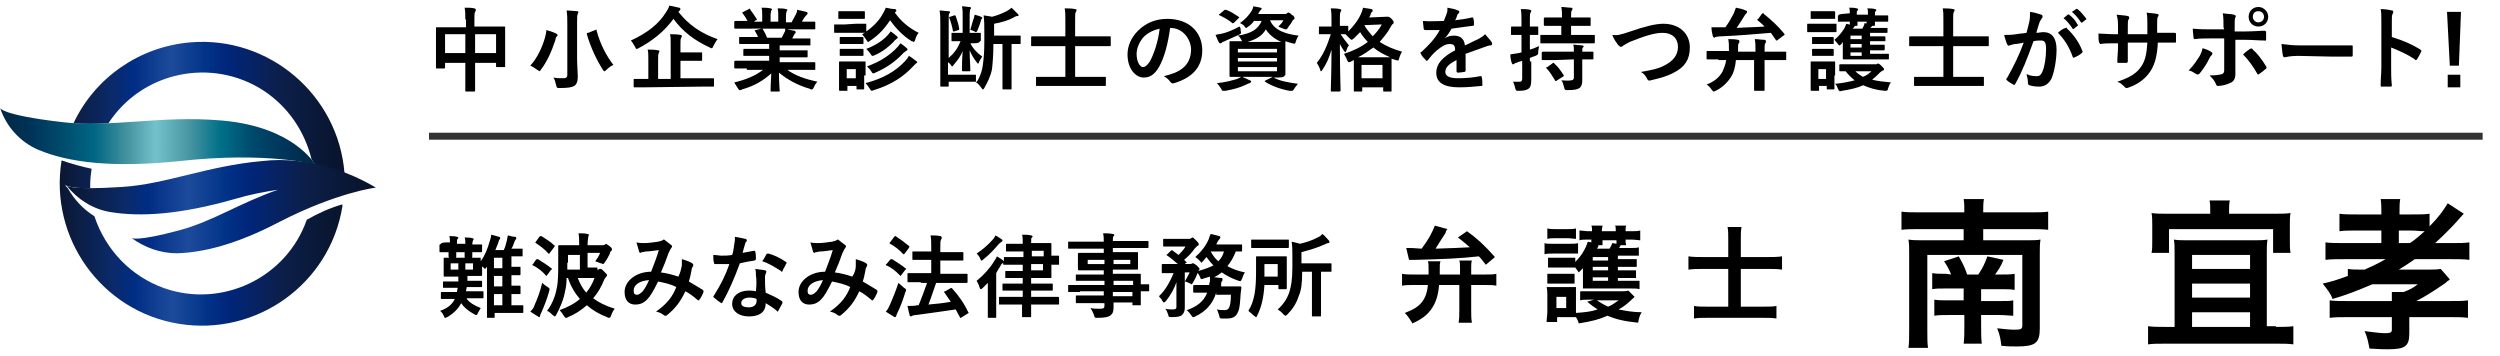 <?xml version="1.0" encoding="utf-8"?>
<!-- Generator: Adobe Illustrator 24.2.3, SVG Export Plug-In . SVG Version: 6.00 Build 0)  -->
<svg version="1.1" id="レイヤー_1" xmlns="http://www.w3.org/2000/svg" xmlns:xlink="http://www.w3.org/1999/xlink" x="0px"
	 y="0px" viewBox="0 0 357.9 51" style="enable-background:new 0 0 357.9 51;" xml:space="preserve">
<style type="text/css">
	.st0{fill:url(#パス_551_1_);}
	.st1{fill:url(#パス_552_1_);}
	.st2{fill:url(#パス_553_1_);}
	.st3{fill:url(#パス_554_1_);}
	.st4{enable-background:new    ;}
	.st5{fill:none;stroke:#333333;}
</style>
<g id="グループ_524" transform="translate(-540.084 -3509)">
	<g id="グループ_477" transform="translate(-62 -45.141)">
		
			<linearGradient id="パス_551_1_" gradientUnits="userSpaceOnUse" x1="148.172" y1="4056.963" x2="149.204" y2="4056.963" gradientTransform="matrix(40.541 0 0 -23.71 -5396.895 99780.344)">
			<stop  offset="0" style="stop-color:#0B162D"/>
			<stop  offset="0.191" style="stop-color:#0B2A69"/>
			<stop  offset="0.264" style="stop-color:#002D84"/>
			<stop  offset="0.383" style="stop-color:#1A4899"/>
			<stop  offset="0.388" style="stop-color:#1C4A9A"/>
			<stop  offset="0.402" style="stop-color:#1C4A9A"/>
			<stop  offset="0.515" style="stop-color:#003388"/>
			<stop  offset="0.588" style="stop-color:#00267B"/>
			<stop  offset="0.771" style="stop-color:#0C1F4A"/>
			<stop  offset="1" style="stop-color:#081328"/>
		</linearGradient>
		<path id="パス_551" class="st0" d="M615,3581.1c0-0.2,0-0.4,0-0.6c0-0.7,0.1-1.5,0.2-2.2c-1.4-0.3-2.9-0.7-4.3-1.2
			c-1.8,11.1,5.7,21.6,16.8,23.4c11.1,1.8,21.6-5.7,23.4-16.8c0-0.1,0-0.2,0-0.3c-1.8,0.5-3.5,1.3-5.1,2.2
			c-2.9,8.3-12.1,12.7-20.4,9.8c-4.8-1.7-8.4-5.5-10-10.3c-1.6-1-2.9-2.4-3.8-4c-0.3-0.3-0.4-0.5-0.4-0.5S611.8,3581.1,615,3581.1z"
			/>
		
			<linearGradient id="パス_552_1_" gradientUnits="userSpaceOnUse" x1="150.025" y1="4040.421" x2="151.106" y2="4040.421" gradientTransform="matrix(38.779 0 0 -18.76 -5207.805 79368.211)">
			<stop  offset="0" style="stop-color:#0B162D"/>
			<stop  offset="0.191" style="stop-color:#0B2A69"/>
			<stop  offset="0.264" style="stop-color:#002D84"/>
			<stop  offset="0.383" style="stop-color:#1A4899"/>
			<stop  offset="0.388" style="stop-color:#1C4A9A"/>
			<stop  offset="0.402" style="stop-color:#1C4A9A"/>
			<stop  offset="0.515" style="stop-color:#003388"/>
			<stop  offset="0.588" style="stop-color:#00267B"/>
			<stop  offset="0.771" style="stop-color:#0C1F4A"/>
			<stop  offset="1" style="stop-color:#081328"/>
		</linearGradient>
		<path id="パス_552" class="st1" d="M617.6,3571.8c4.8-7.4,14.8-9.5,22.2-4.7c3.5,2.3,5.9,5.8,6.9,9.9c0.2,0.2,0.3,0.5,0.5,0.7
			c0,0,3,0.8,4.2,1.2c-0.9-11.2-10.8-19.6-22-18.7c-7.3,0.6-13.7,5-16.8,11.6C614.2,3571.9,615.9,3571.9,617.6,3571.8z"/>
		
			<linearGradient id="パス_553_1_" gradientUnits="userSpaceOnUse" x1="144.59" y1="4008.907" x2="145.589" y2="4008.907" gradientTransform="matrix(44.342 0 0 -13.418 -5799.912 57377.246)">
			<stop  offset="0" style="stop-color:#0B162D"/>
			<stop  offset="0.191" style="stop-color:#0B2A69"/>
			<stop  offset="0.264" style="stop-color:#002D84"/>
			<stop  offset="0.383" style="stop-color:#1A4899"/>
			<stop  offset="0.388" style="stop-color:#1C4A9A"/>
			<stop  offset="0.402" style="stop-color:#1C4A9A"/>
			<stop  offset="0.515" style="stop-color:#003388"/>
			<stop  offset="0.588" style="stop-color:#00267B"/>
			<stop  offset="0.771" style="stop-color:#0C1F4A"/>
			<stop  offset="1" style="stop-color:#081328"/>
		</linearGradient>
		<path id="パス_553" class="st2" d="M655.9,3581c-2.7-1.6-5.7-2.8-8.7-3.4c-0.3-0.1-1.4-0.3-2.5-0.4c-1.7-0.2-3.4-0.2-5.1,0
			c-7.9,0.7-13.7,3.3-20,3.7c-7.6,0.5-8-0.2-8-0.2c1.6,2,3.8,3.4,6.3,3.8c4.2,0.7,9.9,0.4,17.9-1.9c2-0.6,4.1-1,6.1-1.3
			c-5.5,1.9-9.3,4.5-14.1,5.8c-6.3,1.7-6.9,1.1-6.9,1.1c1.9,1.4,4.2,2.2,6.5,2.2c3.8-0.1,8.6-1.3,14.7-4.5
			C650.3,3581.7,655.8,3581,655.9,3581L655.9,3581L655.9,3581z M646.2,3577.4L646.2,3577.4z"/>
		
			<linearGradient id="パス_554_1_" gradientUnits="userSpaceOnUse" x1="143.982" y1="3936.188" x2="144.983" y2="3936.188" gradientTransform="matrix(45.057 0 0 -8.1 -5885.311 35456.777)">
			<stop  offset="0" style="stop-color:#002843"/>
			<stop  offset="0.1" style="stop-color:#003358"/>
			<stop  offset="0.2" style="stop-color:#004C6D"/>
			<stop  offset="0.3" style="stop-color:#006684"/>
			<stop  offset="0.411" style="stop-color:#4996A2"/>
			<stop  offset="0.494" style="stop-color:#73C2CB"/>
			<stop  offset="0.6" style="stop-color:#4996A2"/>
			<stop  offset="0.7" style="stop-color:#007089"/>
			<stop  offset="0.8" style="stop-color:#004A6C"/>
			<stop  offset="0.9" style="stop-color:#00355B"/>
			<stop  offset="1" style="stop-color:#002843"/>
		</linearGradient>
		<path id="パス_554" class="st3" d="M633.9,3571.4c-8.9-0.8-16,1.1-23.1,0.2c-8.5-1-8.7-2-8.7-2c0.9,2.7,2.9,4.9,5.5,6
			c4.3,1.8,10.6,2.6,20.2,1.6c12.6-1.4,19.4,0.5,19.4,0.5S644.2,3572.3,633.9,3571.4z"/>
	</g>
	<g id="グループ_478">
		<g class="st4">
			<path d="M746.1,3549.8c-0.1,1.3-0.4,2.4-1,3.3c-0.6,0.9-1.3,1.5-2.8,2.2c-0.4-0.6-0.6-1-1.1-1.5c1.3-0.5,1.9-0.9,2.4-1.5
				s0.8-1.4,0.9-2.5h-2c-0.7,0-1.2,0-1.7,0.1v-1.7c0.5,0.1,1,0.1,1.7,0.1h2.1c0-0.3,0-0.4,0-0.4c0-1,0-1.2-0.1-1.5h1.8
				c-0.1,0.4-0.1,0.4-0.1,1.2c0,0.1,0,0.5,0,0.7h2.9v-1c0-0.4,0-0.7-0.1-1h1.8c-0.1,0.3-0.1,0.6-0.1,1v1h1.9c0.8,0,1.3,0,1.7-0.1
				v1.7c-0.5-0.1-1-0.1-1.7-0.1h-1.9v3.6c0,0.7,0,1.2,0.1,1.8h-1.9c0.1-0.6,0.1-1.1,0.1-1.8v-3.6H746.1z M741.4,3544.5
				c0.6,0,1.1,0,2.2,0.1c1-1.3,1.5-2.3,1.9-3.3l1.8,0.5c-0.2,0.2-0.2,0.3-0.3,0.6c-0.6,0.9-1.1,1.7-1.4,2.2c2.5-0.1,3.4-0.1,4.9-0.2
				c-0.6-0.5-0.9-0.8-1.7-1.4l1.3-0.9c1.5,1.1,2.4,1.9,4,3.7l-1.3,1.1c-0.5-0.6-0.6-0.8-1-1.2c-2.7,0.3-5.1,0.4-9.1,0.5
				c-0.5,0-0.6,0-0.9,0L741.4,3544.5z"/>
			<path d="M761.1,3543.8c0.4,0.1,0.6,0.1,1.2,0.1h2.5c0.6,0,0.9,0,1.2-0.1v1.5c-0.3,0-0.5,0-1.1,0h-2.5c-0.6,0-0.8,0-1.2,0.1v-1.6
				H761.1z M774.1,3551.5c-1.2,1.1-1.4,1.3-2.3,1.8c1,0.2,2.1,0.4,3.3,0.4c-0.3,0.5-0.4,0.9-0.5,1.5c-2-0.2-3.2-0.5-4.4-1
				c-1.1,0.5-2.2,0.8-4.1,1.1c-0.1-0.3-0.1-0.4-0.4-0.9c-0.3,0-0.6,0-0.9,0H763v0.7h-1.5c0-0.5,0.1-1,0.1-1.5v-2.3
				c0-0.5,0-0.8-0.1-1.2c0.3,0,0.6,0,1,0h2.3c0.5,0,0.7,0,0.9,0c0,0.2,0,0.5,0,1.1v2.1c0,0.2,0,0.3,0,0.5c1.4-0.1,2.2-0.2,3.1-0.5
				c-0.6-0.4-0.9-0.6-1.5-1.1l1-0.3h-0.8c-0.5,0-0.9,0-1.2,0.1v-1.3c0.3,0,0.6,0,1.2,0h4.6c0.5,0,0.8,0,1.1-0.1L774.1,3551.5z
				 M771.7,3549.2h2.1c0.5,0,0.8,0,1,0v1.2c-0.3-0.1-0.7-0.1-1.2-0.1h-5.9c-0.4,0-0.7,0-1,0c0-0.4,0-0.6,0-1.1v-1c0-0.1,0-0.5,0-0.8
				c-0.2,0.2-0.3,0.3-0.6,0.6c-0.2-0.3-0.3-0.4-0.5-0.7c-0.2,0-0.4,0-0.9,0h-2.1c-0.5,0-0.6,0-0.9,0v-1.4c0.3,0,0.5,0,0.9,0h2.1
				c0.5,0,0.6,0,0.9,0v0.6c0.8-0.8,1.4-1.7,1.8-2.9l0.5,0.1c0-0.2,0-0.2,0-0.4h-0.6c-0.4,0-0.8,0-1.1,0.1v-1.4
				c0.4,0,0.8,0.1,1.3,0.1h0.5c0-0.4,0-0.6-0.1-0.8h1.6c0,0.2-0.1,0.3-0.1,0.8h2c0-0.5,0-0.6-0.1-0.8h1.6c-0.1,0.2-0.1,0.4-0.1,0.8
				h0.8c0.6,0,0.9,0,1.3-0.1v1.4c-0.3,0-0.7-0.1-1.3-0.1h-0.8c0,0.4,0,0.5,0.1,0.8h-0.8c-0.1,0.2-0.2,0.3-0.2,0.4h1.7
				c0.6,0,0.8,0,1.1-0.1v1.2c-0.3,0-0.5,0-1.1,0h-1.9v0.5h1.7c0.5,0,0.7,0,1,0v1.1c-0.3,0-0.5,0-1,0h-1.7v0.5h1.6c0.5,0,0.8,0,1,0
				v1.1c-0.2,0-0.5,0-1,0h-1.6V3549.2z M761.6,3541.7c0.4,0.1,0.6,0.1,1.2,0.1h1.7c0.6,0,0.8,0,1.2-0.1v1.5c-0.3,0-0.7-0.1-1.2-0.1
				h-1.7c-0.5,0-0.8,0-1.2,0.1V3541.7z M761.6,3548.2c0.3,0,0.5,0,0.9,0h2.1c0.5,0,0.6,0,0.9,0v1.4c-0.3,0-0.4,0-0.9,0h-2.1
				c-0.5,0-0.6,0-0.9,0V3548.2z M762.9,3553.1h1.4v-1.6h-1.4V3553.1z M770.3,3545.8h-2.2v0.5h2.2V3545.8z M770.3,3547.2h-2.2v0.5
				h2.2V3547.2z M768.1,3548.7v0.5h2.2v-0.5H768.1z M768.9,3544.2c0,0.1,0,0.1-0.2,0.4h1.8c0.2-0.3,0.3-0.5,0.4-0.8l0.6,0.1
				c0-0.2,0-0.3,0-0.5h-2c0,0.4,0,0.5,0,0.7h-0.6V3544.2z M768.7,3552c0.5,0.3,0.9,0.6,1.6,0.9c0.5-0.2,0.8-0.4,1.5-0.9H768.7z"/>
			<path d="M787.5,3543.2c0-0.7,0-1.2-0.1-1.7h2c-0.1,0.5-0.1,1-0.1,1.7v2.6h3.8c0.7,0,1.4,0,2.1-0.1v1.9c-0.7-0.1-1.2-0.1-2-0.1
				h-3.9v5.4h3.2c0.9,0,1.4,0,1.9-0.1v1.8c-0.6-0.1-1-0.1-1.9-0.1h-8c-0.8,0-1.4,0-1.9,0.1v-1.8c0.5,0.1,1,0.1,1.9,0.1h3v-5.4H784
				c-0.8,0-1.5,0-2.2,0.1v-1.9c0.7,0.1,1.3,0.1,2.2,0.1h3.5V3543.2z"/>
		</g>
		<g class="st4">
			<path d="M606.7,3511.8c0-0.7,0-1.2-0.1-1.7c0.5,0,1,0,1.4,0.1c0.1,0,0.2,0.1,0.2,0.2s0,0.2-0.1,0.3c-0.1,0.2-0.1,0.4-0.1,1.1v1
				h2.5c1.2,0,1.7,0,1.8,0s0.1,0,0.1,0.1s0,0.5,0,1.6v1.5c0,2.1,0,2.5,0,2.5c0,0.1,0,0.1-0.1,0.1h-1.1c-0.1,0-0.1,0-0.1-0.1v-0.5h-3
				v1.6c0,1.5,0,2.3,0,2.4c0,0.1,0,0.1-0.1,0.1h-1.2c-0.1,0-0.1,0-0.1-0.1s0-0.8,0-2.4v-1.6h-2.9v0.6c0,0.1,0,0.2-0.1,0.2h-1.1
				c-0.1,0-0.1,0-0.1-0.2c0-0.1,0-0.5,0-2.5v-1.3c0-1.3,0-1.7,0-1.8s0-0.1,0.1-0.1s0.5,0,1.8,0h2.4v-1.1L606.7,3511.8L606.7,3511.8z
				 M603.8,3516.6h2.9v-2.7h-2.9V3516.6z M608.1,3513.9v2.7h3v-2.7H608.1z"/>
			<path d="M618.1,3514.4c0.1-0.4,0.2-0.8,0.2-1.1c0.4,0.1,1,0.3,1.4,0.5c0.1,0.1,0.2,0.1,0.2,0.2c0,0.1,0,0.2-0.1,0.2
				c-0.1,0.1-0.2,0.3-0.2,0.5c-0.5,1.5-1.1,3-2.1,4.3c-0.1,0.2-0.2,0.2-0.2,0.2s-0.1-0.1-0.3-0.2c-0.3-0.2-0.7-0.5-1-0.6
				C617,3517.3,617.7,3515.8,618.1,3514.4z M622.7,3517.4c0,0.9,0.1,2,0.1,2.6c0,0.7-0.2,1.1-0.5,1.3c-0.4,0.2-0.8,0.3-2.1,0.3
				c-0.4,0-0.4,0-0.5-0.4s-0.2-0.9-0.4-1.1c0.5,0.1,0.9,0.1,1.4,0.1c0.4,0,0.6-0.1,0.6-0.5v-7.3c0-0.8,0-1.2-0.1-1.9
				c0.5,0,1.1,0.1,1.5,0.1c0.1,0,0.2,0.1,0.2,0.1c0,0.1-0.1,0.2-0.1,0.3c-0.1,0.2-0.1,0.4-0.1,1.3L622.7,3517.4L622.7,3517.4z
				 M625.3,3513.3c0.2-0.1,0.2-0.1,0.2,0.1c0.5,1.9,1.4,3.6,2.4,4.9c-0.3,0.1-0.7,0.4-1,0.7c-0.1,0.1-0.2,0.2-0.3,0.2
				s-0.1-0.1-0.2-0.2c-0.9-1.4-1.8-3.3-2.3-5.1c0-0.2,0-0.2,0.2-0.2L625.3,3513.3z"/>
			<path d="M637.2,3510.7c1.5,1.9,3.3,3.1,5.6,3.9c-0.2,0.3-0.4,0.6-0.6,1c-0.1,0.2-0.1,0.3-0.2,0.3c-0.1,0-0.2,0-0.3-0.1
				c-2.2-1-3.9-2.3-5.2-4.1c-1.4,1.9-3.1,3.2-5,4.2c-0.2,0.1-0.2,0.1-0.3,0.1s-0.1-0.1-0.2-0.3c-0.2-0.3-0.4-0.7-0.6-0.9
				c2.4-1.1,4-2.4,5-4c0.2-0.3,0.4-0.6,0.5-1c0.5,0.1,1,0.2,1.4,0.3c0.1,0,0.2,0.1,0.2,0.2c0,0.1-0.1,0.1-0.1,0.2L637.2,3510.7z
				 M632.5,3521.5c-1.2,0-1.5,0-1.6,0s-0.1,0-0.1-0.1v-1c0-0.1,0-0.1,0.1-0.1s0.5,0,1.6,0h0.4v-2.8c0-0.6,0-1.1-0.1-1.4
				c0.5,0,1,0,1.5,0.1c0.1,0,0.2,0.1,0.2,0.1c0,0.1-0.1,0.2-0.1,0.3c-0.1,0.2-0.1,0.4-0.1,0.9v2.8h1.8v-5c0-0.6,0-1.1-0.1-1.4
				c0.5,0,1,0,1.5,0.1c0.1,0,0.2,0.1,0.2,0.1c0,0.1,0,0.2-0.1,0.3c-0.1,0.2-0.1,0.4-0.1,0.9v1.2h1.3c1.2,0,1.6,0,1.7,0
				c0.1,0,0.1,0,0.1,0.1v1c0,0.1,0,0.1-0.1,0.1s-0.5,0-1.7,0h-1.3v2.5h3.1c1.1,0,1.5,0,1.6,0s0.1,0,0.1,0.1v1c0,0.1,0,0.1-0.1,0.1
				s-0.5,0-1.6,0L632.5,3521.5L632.5,3521.5z"/>
			<path d="M647,3518.8c-1.2,0-1.6,0-1.6,0c-0.1,0-0.2,0-0.2-0.1v-0.8c0-0.1,0-0.2,0.2-0.2c0.1,0,0.5,0,1.6,0h3.2v-0.7h-1.8
				c-1.3,0-1.7,0-1.8,0s-0.1,0-0.1-0.1v-0.7c0-0.1,0-0.2,0.1-0.2s0.5,0,1.8,0h1.8v-0.7h-2.4c-1.2,0-1.7,0-1.7,0
				c-0.1,0-0.2,0-0.2-0.1v-0.8c0-0.1,0-0.1,0.2-0.1c0.1,0,0.5,0,1.7,0h0.8c-0.1-0.3-0.3-0.6-0.4-0.8c-0.1-0.1-0.1-0.2,0.1-0.2
				l0.8-0.2H647c-1.2,0-1.6,0-1.6,0c-0.1,0-0.2,0-0.2-0.1v-0.8c0-0.1,0-0.2,0.2-0.2c0.1,0,0.5,0,1.6,0h0.1c-0.2-0.4-0.4-0.7-0.7-1.1
				c-0.1-0.1-0.1-0.1,0.1-0.2l0.8-0.4c0.1-0.1,0.2-0.1,0.2,0.1c0.3,0.4,0.6,0.8,0.9,1.3c0.1,0.1,0.1,0.1-0.1,0.2l-0.3,0.2h1.2v-0.9
				c0-0.5,0-0.8-0.1-1.1c0.4,0,0.9,0,1.3,0.1c0.1,0,0.2,0.1,0.2,0.1c0,0.1,0,0.1-0.1,0.2c0,0.1-0.1,0.3-0.1,0.7v0.9h1.1v-0.8
				c0-0.5,0-0.8-0.1-1.1c0.4,0,0.9,0,1.2,0.1c0.1,0,0.2,0.1,0.2,0.1c0,0.1,0,0.1-0.1,0.2c0,0.1-0.1,0.3-0.1,0.7v0.9h0.8
				c0.2-0.4,0.4-0.7,0.6-1.1c0.1-0.2,0.2-0.4,0.2-0.7c0.5,0.1,0.9,0.2,1.3,0.3c0.1,0,0.2,0.1,0.2,0.2c0,0.1-0.1,0.2-0.1,0.2
				c-0.1,0.1-0.2,0.2-0.2,0.2c-0.2,0.3-0.4,0.5-0.5,0.8h0.2c1.2,0,1.6,0,1.6,0c0.1,0,0.1,0,0.1,0.2v0.8c0,0.1,0,0.1-0.1,0.1
				s-0.5,0-1.6,0h-2.3c0.3,0.1,0.6,0.1,1,0.2c0.1,0,0.2,0.1,0.2,0.2c0,0.1-0.1,0.2-0.1,0.2c-0.1,0-0.1,0.2-0.2,0.3l-0.2,0.4h0.8
				c1.2,0,1.7,0,1.7,0c0.1,0,0.1,0,0.1,0.1v0.8c0,0.1,0,0.1-0.1,0.1s-0.5,0-1.7,0h-2.6v0.7h2.1c1.3,0,1.7,0,1.8,0s0.1,0,0.1,0.2v0.7
				c0,0.1,0,0.1-0.1,0.1s-0.5,0-1.8,0h-2.1v0.7h3.4c1.2,0,1.6,0,1.6,0c0.1,0,0.1,0,0.1,0.2v0.8c0,0.1,0,0.1-0.1,0.1s-0.5,0-1.6,0
				h-2.3c1.1,0.8,2.5,1.3,4.3,1.7c-0.2,0.2-0.4,0.5-0.5,0.8c-0.1,0.2-0.2,0.3-0.3,0.3s-0.2,0-0.3-0.1c-1.8-0.5-3.3-1.4-4.4-2.3
				c0,1.5,0.1,2.4,0.1,2.6c0,0.1,0,0.1-0.1,0.1h-1.1c-0.1,0-0.1,0-0.1-0.1c0-0.2,0-1,0.1-2.5c-1.1,1-2.4,1.8-4.2,2.3
				c-0.1,0.1-0.2,0.1-0.3,0.1s-0.2-0.1-0.3-0.3c-0.2-0.3-0.4-0.6-0.5-0.8c1.7-0.4,3.1-1,4.1-1.8H647V3518.8z M652,3514.4
				c0.1-0.2,0.2-0.4,0.4-0.8c0.1-0.1,0.1-0.3,0.1-0.5h-3.3l0.1,0.1c0.2,0.3,0.4,0.7,0.6,1.2H652z"/>
			<path d="M662.6,3512.4c1,0,1.3,0,1.4,0c0.1,0,0.1,0,0.1,0.1v1c1-0.7,1.9-1.6,2.4-2.6c0.2-0.3,0.3-0.6,0.4-0.8
				c0.5,0.1,0.9,0.2,1.3,0.2c0.1,0,0.2,0.1,0.2,0.2c0,0.1,0,0.1-0.1,0.2c0,0-0.1,0-0.1,0.1c0.8,1.2,2,2.2,3.4,2.9
				c-0.2,0.2-0.4,0.6-0.5,1c-0.1,0.2-0.1,0.3-0.2,0.3c-0.1,0-0.1-0.1-0.3-0.1c-1.3-0.8-2.3-1.9-3.1-3c-0.7,1.1-1.6,2.1-2.8,2.9
				c-0.2,0.1-0.2,0.2-0.3,0.2s-0.2-0.1-0.3-0.3c-0.2-0.3-0.4-0.6-0.6-0.8l0.4-0.2c-0.1,0-0.4,0-1.4,0H661c-1,0-1.3,0-1.4,0
				c-0.1,0-0.1,0-0.1-0.2v-0.9c0-0.1,0-0.1,0.1-0.1s0.4,0,1.4,0L662.6,3512.4L662.6,3512.4z M663.8,3519.8c0,1.5,0,1.8,0,1.9
				c0,0.1,0,0.1-0.1,0.1h-0.9c-0.1,0-0.1,0-0.1-0.1v-0.4h-1.3v0.6c0,0.1,0,0.1-0.1,0.1h-0.9c-0.1,0-0.2,0-0.2-0.1s0-0.4,0-2v-0.8
				c0-0.8,0-1.1,0-1.2c0-0.1,0-0.1,0.2-0.1c0.1,0,0.4,0,1.2,0h1.1c0.8,0,1.1,0,1.2,0c0.1,0,0.1,0,0.1,0.1s0,0.4,0,1v0.9H663.8z
				 M662.5,3510.6c0.8,0,1.1,0,1.2,0c0.1,0,0.2,0,0.2,0.1v0.9c0,0.1,0,0.1-0.2,0.1c-0.1,0-0.3,0-1.2,0h-1.1c-0.8,0-1.1,0-1.2,0
				c-0.1,0-0.1,0-0.1-0.1v-0.9c0-0.1,0-0.1,0.1-0.1s0.3,0,1.2,0H662.5z M662.4,3514.3c0.8,0,1,0,1.1,0s0.2,0,0.2,0.1v0.8
				c0,0.1,0,0.1-0.2,0.1c-0.1,0-0.3,0-1.1,0h-0.9c-0.8,0-1,0-1.1,0s-0.1,0-0.1-0.1v-0.8c0-0.1,0-0.1,0.1-0.1s0.3,0,1.1,0H662.4z
				 M662.4,3516c0.8,0,1,0,1.1,0s0.2,0,0.2,0.1v0.8c0,0.1,0,0.1-0.2,0.1c-0.1,0-0.3,0-1.1,0h-0.9c-0.8,0-1,0-1.1,0s-0.1,0-0.1-0.1
				v-0.8c0-0.1,0-0.1,0.1-0.1s0.3,0,1.1,0H662.4z M661.3,3518.9v1.3h1.3v-1.3H661.3z M669.7,3517.7c0.2-0.2,0.4-0.5,0.5-0.7
				c0.4,0.2,0.7,0.5,1,0.7c0.1,0.1,0.2,0.1,0.2,0.2c0,0.1-0.1,0.1-0.2,0.2c-0.1,0.1-0.2,0.2-0.4,0.4c-1.3,1.4-3,2.6-5.6,3.4
				c-0.1,0-0.2,0.1-0.3,0.1s-0.2-0.1-0.3-0.3c-0.2-0.3-0.4-0.6-0.6-0.8C666.6,3520.2,668.3,3519.2,669.7,3517.7z M667.2,3514
				c0.2-0.2,0.3-0.4,0.4-0.5c0.3,0.2,0.7,0.5,0.9,0.7c0.1,0.1,0.1,0.1,0.1,0.2c0,0.1-0.1,0.1-0.2,0.2c-0.1,0.1-0.3,0.2-0.4,0.4
				c-0.6,0.6-1.5,1.4-2.7,1.9c-0.2,0.1-0.2,0.1-0.3,0.1s-0.2-0.1-0.3-0.3c-0.2-0.3-0.4-0.5-0.6-0.7
				C665.4,3515.5,666.5,3514.8,667.2,3514z M668.6,3515.7c0.2-0.2,0.2-0.3,0.4-0.5c0.3,0.2,0.7,0.5,0.9,0.7c0.1,0.1,0.1,0.1,0.1,0.2
				c0,0.1-0.1,0.1-0.2,0.2c-0.1,0.1-0.2,0.1-0.4,0.3c-1.1,1.2-2.4,2.1-4,2.8c-0.2,0.1-0.2,0.1-0.3,0.1s-0.2-0.1-0.3-0.3
				s-0.4-0.5-0.6-0.7C666.2,3517.8,667.6,3516.8,668.6,3515.7z"/>
			<path d="M679,3515.2c0.4,0.8,1,1.4,1.7,1.9c-0.2,0.3-0.4,0.6-0.5,0.9c0,0.1-0.1,0.1-0.1,0.1c-0.1,0-0.1-0.1-0.2-0.2
				c-0.4-0.5-0.7-1-1-1.7c0,1.3,0.1,2.2,0.1,2.9c0,0.1,0,0.1-0.1,0.1H678c-0.1,0-0.2,0-0.2-0.1c0-0.7,0-1.5,0.1-2.8
				c-0.3,0.8-0.8,1.4-1.3,2c-0.1,0.1-0.1,0.2-0.2,0.2c-0.1,0-0.1-0.1-0.2-0.2c-0.1-0.2-0.3-0.3-0.4-0.4v1.8h2.6c0.9,0,1.2,0,1.3,0
				s0.1,0,0.1,0.1v1c0,0.1,0,0.1,0,0.1c0.5-0.7,0.9-1.7,1-2.7c0.1-0.8,0.2-1.5,0.2-3.3v-1.4c0-0.8,0-1.5-0.1-2.3
				c0.5,0.1,0.8,0.1,1.2,0.2c0.8-0.2,1.5-0.5,2.1-0.8c0.3-0.2,0.5-0.3,0.7-0.5c0.3,0.3,0.6,0.6,0.9,0.9c0.1,0.1,0.1,0.1,0.1,0.2
				c0,0.1-0.1,0.1-0.2,0.1c-0.2,0-0.3,0.1-0.5,0.2c-0.7,0.4-1.7,0.7-2.8,0.9v1.7h1.9c1.2,0,1.7,0,1.8,0s0.1,0,0.1,0.1v1
				c0,0.1,0,0.1-0.1,0.1s-0.4,0-1.2,0v4.6c0,1.2,0,1.7,0,1.8s0,0.1-0.1,0.1h-1c-0.1,0-0.2,0-0.2-0.1s0-0.6,0-1.8v-4.6h-1.3
				c0,1.5-0.1,2.7-0.2,3.6c-0.2,1-0.6,1.8-1.1,2.7c-0.1,0.2-0.2,0.2-0.2,0.2c-0.1,0-0.1-0.1-0.2-0.2c-0.2-0.3-0.4-0.5-0.7-0.8v-0.1
				h-0.1c0,0-0.4,0-1.3,0h-2.6v0.6c0,0.1,0,0.1-0.1,0.1h-1c-0.1,0-0.1,0-0.1-0.1s0-0.6,0-1.7v-7.2c0-0.8,0-1.3-0.1-1.9
				c0.4,0,0.9,0.1,1.3,0.1c0.1,0,0.2,0.1,0.2,0.1c0,0.1,0,0.1-0.1,0.2c-0.1,0.1-0.1,0.3-0.1,1.2v5.2c0.8-0.7,1.3-1.4,1.7-2.4
				c-0.9,0-1.1,0-1.2,0c-0.1,0-0.1,0-0.1-0.2v-0.9c0-0.1,0-0.1,0.1-0.1s0.4,0,1.3,0h0.2v-2.4c0-0.6,0-0.9-0.1-1.4
				c0.4,0,0.8,0.1,1.1,0.1c0.1,0,0.2,0.1,0.2,0.1c0,0.1,0,0.1-0.1,0.2c0,0.1-0.1,0.2-0.1,0.9v2.5h0.2c0.9,0,1.2,0,1.3,0
				s0.1,0,0.1,0.1v0.9c0,0.1,0,0.2-0.1,0.2C680.2,3515.2,679.9,3515.2,679,3515.2L679,3515.2z M676.7,3511.2c0.1,0,0.2,0,0.2,0.1
				c0.2,0.6,0.4,1.1,0.5,1.8c0,0.2,0,0.2-0.1,0.2l-0.6,0.2c-0.2,0-0.2,0-0.2-0.1c-0.1-0.6-0.3-1.3-0.5-1.8c-0.1-0.1,0-0.2,0.1-0.2
				L676.7,3511.2z M679.5,3511.6c0-0.1,0.1-0.3,0.1-0.5c0.3,0.1,0.8,0.2,0.9,0.3c0.1,0,0.2,0.1,0.2,0.2c0,0.1,0,0.1-0.1,0.1
				c0,0.1-0.1,0.1-0.1,0.3c-0.1,0.4-0.3,0.9-0.5,1.4c-0.1,0.1-0.1,0.2-0.2,0.2c0,0-0.1,0-0.2-0.1c-0.2-0.1-0.4-0.2-0.6-0.2
				C679.2,3512.6,679.3,3512.1,679.5,3511.6z"/>
			<path d="M690.3,3521.3c-1.3,0-1.7,0-1.8,0s-0.1,0-0.1-0.1v-1.1c0-0.1,0-0.1,0.1-0.1s0.5,0,1.8,0h2.3v-4.4h-3.1
				c-1.2,0-1.6,0-1.7,0c-0.1,0-0.1,0-0.1-0.1v-1.1c0-0.1,0-0.2,0.1-0.2s0.5,0,1.7,0h3.1v-2.4c0-0.8,0-1.1-0.1-1.6c0.5,0,1,0,1.5,0.1
				c0.1,0,0.2,0.1,0.2,0.1c0,0.1,0,0.2-0.1,0.3c-0.1,0.2-0.1,0.4-0.1,1v2.5h3.3c1.2,0,1.6,0,1.7,0c0.1,0,0.1,0,0.1,0.2v1.1
				c0,0.1,0,0.1-0.1,0.1s-0.5,0-1.7,0H694v4.4h2.5c1.2,0,1.7,0,1.8,0s0.1,0,0.1,0.1v1.1c0,0.1,0,0.1-0.1,0.1s-0.5,0-1.8,0
				L690.3,3521.3L690.3,3521.3z"/>
			<path d="M707.6,3513c-0.3,2.2-0.8,4.2-1.6,5.6c-0.6,1-1.2,1.5-2.2,1.5c-1.1,0-2.3-1.2-2.3-3.3c0-1.2,0.5-2.4,1.5-3.4
				c1.1-1.1,2.5-1.7,4.2-1.7c3.1,0,5,1.9,5,4.5c0,2.4-1.4,3.9-4,4.7c-0.3,0.1-0.4,0-0.6-0.2c-0.1-0.2-0.4-0.5-0.9-0.8
				c2.2-0.5,3.9-1.4,3.9-3.9C710.5,3514.5,709.4,3513,707.6,3513L707.6,3513z M703.8,3514.3c-0.6,0.7-1,1.6-1,2.4
				c0,1.2,0.5,1.9,0.9,1.9c0.3,0,0.6-0.2,1-0.8c0.6-1.1,1.2-2.9,1.4-4.7C705.2,3513.3,704.4,3513.7,703.8,3514.3z"/>
			<path d="M722.4,3520.1c0.9,0.5,2.1,0.7,3.5,0.9c-0.2,0.2-0.4,0.5-0.6,0.8c-0.1,0.2-0.2,0.2-0.3,0.2s-0.1,0-0.3,0
				c-1.2-0.2-2.6-0.7-3.5-1.3c-0.1-0.1-0.1-0.1,0.1-0.2l1-0.5h-4.4c0.5,0.2,0.7,0.3,1.1,0.5c0.1,0,0.2,0.1,0.2,0.2
				c0,0.1-0.1,0.1-0.2,0.2c-0.1,0-0.3,0.1-0.5,0.2c-0.8,0.4-1.8,0.7-3,0.9c-0.1,0-0.2,0-0.3,0c-0.2,0-0.2-0.1-0.3-0.3
				c-0.2-0.3-0.4-0.6-0.6-0.8c1.2-0.1,2.2-0.4,2.9-0.6c0.2-0.1,0.4-0.2,0.6-0.3c-1.1,0-1.5,0-1.6,0s-0.1,0-0.1-0.2
				c0-0.1,0-0.4,0-1.3v-2.2c0-0.8,0-1.2,0-1.3s0-0.1,0.1-0.1s0.5,0,1.7,0c0-0.1-0.1-0.1-0.1-0.2c-0.1-0.2-0.3-0.5-0.5-0.6
				c1.9-0.3,2.9-0.9,3.4-2.1h-1.1c-0.2,0.3-0.5,0.6-0.8,0.8c-0.2,0.1-0.2,0.2-0.3,0.2s-0.2-0.1-0.3-0.3c-0.2-0.2-0.4-0.3-0.6-0.4
				c0.7-0.5,1.3-1.1,1.7-1.8c0.1-0.2,0.2-0.4,0.2-0.6c0.4,0.1,0.7,0.1,1,0.2c0.2,0,0.2,0.1,0.2,0.1c0,0.1,0,0.1-0.1,0.2
				c-0.1,0.1-0.2,0.2-0.3,0.4l-0.1,0.2h3.8c0.2,0,0.3,0,0.3-0.1c0.1,0,0.1-0.1,0.2-0.1c0.1,0,0.2,0,0.5,0.3c0.4,0.2,0.4,0.4,0.4,0.5
				s0,0.1-0.1,0.2c-0.1,0.1-0.2,0.1-0.2,0.2c-0.2,0.4-0.4,0.6-0.6,0.9c-0.1,0.2-0.2,0.3-0.3,0.3s-0.2,0-0.4-0.1
				c-0.3-0.1-0.5-0.2-0.7-0.3c0.3-0.3,0.6-0.6,0.7-0.9h-1.9c0.6,1.5,2.4,2,4.1,2.2c-0.2,0.2-0.3,0.6-0.4,0.8
				c-0.1,0.4-0.1,0.4-0.5,0.3c-0.4-0.1-0.7-0.2-1-0.3c0,0.2,0,0.5,0,1.2v2.2c0,0.8,0,1.2,0,1.3s0,0.2-0.1,0.2
				C723.9,3520.1,723.5,3520.1,722.4,3520.1L722.4,3520.1z M717.7,3513.4c0.1,0.4,0.1,0.4-0.3,0.6c-0.6,0.3-1.4,0.6-2,0.9
				c-0.2,0.1-0.3,0.1-0.4,0.2c-0.1,0.1-0.1,0.1-0.2,0.1c-0.1,0-0.1,0-0.2-0.1c-0.2-0.3-0.3-0.7-0.5-1.1c0.3-0.1,0.6-0.1,1-0.2
				c0.8-0.2,1.7-0.6,2.4-1C717.7,3512.9,717.7,3513.2,717.7,3513.4z M715.3,3510.5c0.1-0.1,0.1-0.1,0.3-0.1c0.6,0.2,1.2,0.6,1.8,1
				c0.1,0.1,0.1,0.1,0.1,0.1s0,0.1-0.1,0.1l-0.6,0.6c-0.1,0.1-0.2,0.2-0.3,0.1c-0.6-0.5-1.2-0.8-1.8-1.1c-0.1,0-0.1-0.1-0.1-0.1
				s0-0.1,0.1-0.1L715.3,3510.5z M717.3,3516v0.5h5.6v-0.5H717.3z M722.9,3517.8v-0.5h-5.6v0.5H722.9z M722.9,3518.6h-5.6v0.6h5.6
				V3518.6z M722.2,3515c0.6,0,1,0,1.3,0c-0.9-0.4-1.7-1-2.2-1.8c-0.5,0.9-1.3,1.4-2.6,1.8H722.2z"/>
			<path d="M738.5,3511.4c0.1,0,0.2,0,0.2,0c0.1,0,0.1,0,0.1,0c0.1,0,0.2,0,0.5,0.3s0.3,0.4,0.3,0.5s0,0.2-0.1,0.2
				c-0.1,0.1-0.2,0.2-0.3,0.4c-0.4,0.8-1,1.5-1.6,2.2c0.9,0.6,2.1,1.1,3.2,1.4c-0.2,0.3-0.3,0.6-0.4,0.9c-0.1,0.4-0.1,0.4-0.5,0.3
				c-0.2-0.1-0.4-0.1-0.6-0.2c0,0.1,0,0.5,0,1.3v1.1c0,1.8,0,2.1,0,2.2c0,0.1,0,0.1-0.1,0.1h-1c-0.1,0-0.1,0-0.1-0.1v-0.5h-3v0.5
				c0,0.1,0,0.1-0.1,0.1h-1c-0.1,0-0.1,0-0.1-0.1s0-0.4,0-2.2v-1c0-0.7,0-1.1,0-1.2l-0.4,0.2c-0.1,0.1-0.2,0.1-0.3,0.1
				s-0.2-0.1-0.3-0.4c-0.1-0.3-0.3-0.5-0.4-0.8c1.3-0.4,2.5-1,3.4-1.7c-0.4-0.4-0.8-0.9-1.1-1.4c-0.3,0.3-0.6,0.6-0.9,0.9
				c-0.2,0.1-0.2,0.2-0.3,0.2s-0.2-0.1-0.3-0.2c-0.2-0.2-0.4-0.4-0.6-0.6c-0.1,0-0.4,0-0.7,0c0.4,0.6,0.8,1.1,1.2,1.6
				c-0.2,0.2-0.3,0.5-0.4,0.8c-0.1,0.2-0.1,0.2-0.1,0.2s-0.1-0.1-0.2-0.2c-0.2-0.3-0.4-0.6-0.6-1c0,3.5,0.1,6.3,0.1,6.6
				c0,0.1,0,0.2-0.2,0.2h-1.1c-0.1,0-0.1,0-0.1-0.2s0.1-2.7,0.1-5.8c-0.3,1.1-0.7,2-1.3,2.9c-0.1,0.1-0.1,0.2-0.2,0.2
				c-0.1,0-0.1-0.1-0.1-0.2c-0.1-0.3-0.3-0.7-0.5-1c0.9-1.1,1.5-2.5,2-4.1h-0.3c-0.9,0-1.2,0-1.3,0s-0.1,0-0.1-0.1v-0.9
				c0-0.1,0-0.1,0.1-0.1s0.4,0,1.3,0h0.4v-0.8c0-0.8,0-1.2-0.1-1.8c0.5,0,0.9,0,1.3,0.1c0.1,0,0.2,0.1,0.2,0.1c0,0.1,0,0.2-0.1,0.3
				c-0.1,0.2-0.1,0.4-0.1,1.2v0.8c0.8,0,1,0,1.1,0s0.1,0,0.1,0.1v0.7c0.8-0.8,1.5-1.7,1.9-2.7c0.1-0.3,0.2-0.5,0.2-0.7
				c0.4,0.1,0.8,0.1,1.2,0.2c0.1,0,0.2,0.1,0.2,0.2c0,0.1,0,0.1-0.1,0.2c-0.1,0.1-0.2,0.2-0.2,0.4l-0.2,0.4L738.5,3511.4
				L738.5,3511.4z M737.7,3517.2c0.8,0,1.2,0,1.4,0c-0.9-0.4-1.7-0.8-2.4-1.4c-0.7,0.5-1.4,1-2.2,1.4H737.7z M735,3520.2h3v-1.9h-3
				V3520.2z M735.4,3512.6c0.3,0.6,0.8,1.1,1.2,1.6c0.5-0.5,1-1.1,1.3-1.7L735.4,3512.6L735.4,3512.6z"/>
			<path d="M749.9,3519.1c0,0.1-0.1,0.2-0.2,0.2c-0.2,0-0.6,0.1-0.9,0.1c-0.1,0-0.2-0.1-0.2-0.2c0-0.5,0-1.1,0-1.6
				c-1.2,0.6-1.6,1.1-1.6,1.7c0,0.5,0.4,0.9,1.8,0.9c1.2,0,2.2-0.1,3.2-0.3c0.1,0,0.2,0,0.2,0.1c0.1,0.3,0.1,0.8,0.1,1.1
				c0,0.2,0,0.2-0.1,0.2c-1.1,0.1-2,0.2-3.2,0.2c-2.1,0-3.3-0.6-3.3-2.1c0-1.2,0.8-2.2,2.7-3.2c0-0.7-0.2-0.9-0.8-0.9
				s-1.2,0.4-1.8,0.9s-0.9,0.9-1.3,1.4c-0.1,0.1-0.1,0.1-0.2,0.1c0,0-0.1,0-0.1-0.1c-0.2-0.2-0.6-0.6-0.7-0.9c0-0.1-0.1-0.1-0.1-0.1
				c0-0.1,0-0.1,0.1-0.1c1-0.9,2-1.9,2.7-3.2c-0.6,0-1.3,0-2.1,0c-0.1,0-0.2-0.1-0.2-0.2c0-0.2-0.1-0.7-0.1-1.1c1,0.1,2,0,3,0
				c0.1-0.4,0.3-0.7,0.4-1.1c0.1-0.2,0.1-0.4,0.1-0.8c0.6,0.1,1.1,0.2,1.5,0.4c0.1,0,0.2,0.1,0.2,0.2c0,0.1,0,0.1-0.1,0.2
				c-0.1,0.1-0.2,0.2-0.2,0.3c-0.1,0.2-0.1,0.4-0.3,0.7c0.8-0.1,1.6-0.2,2.4-0.4c0.1,0,0.2,0,0.2,0.1c0.1,0.3,0.1,0.6,0.1,0.9
				c0,0.1,0,0.2-0.2,0.2c-1,0.1-2.1,0.3-3,0.4c-0.3,0.5-0.6,1-1,1.4l0,0c0.4-0.3,0.9-0.4,1.3-0.4c0.9,0,1.5,0.4,1.6,1.4
				c0.5-0.2,1.2-0.6,1.9-0.9c0.2-0.1,0.7-0.4,1-0.7c0.4,0.5,0.8,0.9,0.9,1.1c0.1,0.1,0.1,0.2,0.1,0.3s-0.1,0.2-0.2,0.2
				c-0.3,0-0.5,0.1-0.8,0.2c-0.8,0.3-1.7,0.6-2.8,1L749.9,3519.1L749.9,3519.1z"/>
			<path d="M759.3,3517.8c0,1.2,0,1.9,0,2.6c0,0.7-0.1,1.1-0.4,1.3c-0.3,0.2-0.6,0.3-1.4,0.3c-0.4,0-0.4,0-0.5-0.4s-0.2-0.7-0.3-0.9
				c0.3,0,0.6,0,0.9,0c0.3,0,0.4-0.1,0.4-0.5v-2.5c-0.2,0.1-0.4,0.1-0.6,0.2c-0.2,0.1-0.4,0.1-0.5,0.2c-0.1,0.1-0.1,0.1-0.2,0.1
				c-0.1,0-0.1,0-0.2-0.2c-0.1-0.3-0.2-0.8-0.2-1.2c0.4-0.1,0.7-0.1,1.2-0.2l0.4-0.1v-2.5h-0.2c-0.9,0-1.2,0-1.2,0
				c-0.1,0-0.1,0-0.1-0.1v-0.9c0-0.1,0-0.2,0.1-0.2s0.4,0,1.2,0h0.2v-0.7c0-0.8,0-1.2-0.1-1.8c0.5,0,0.9,0,1.3,0.1
				c0.1,0,0.2,0.1,0.2,0.1c0,0.1,0,0.2-0.1,0.3c-0.1,0.2-0.1,0.4-0.1,1.3v0.7c0.8,0,1,0,1.1,0s0.1,0,0.1,0.2v0.9
				c0,0.1,0,0.1-0.1,0.1s-0.3,0-1.1,0v2.1c0.4-0.1,0.9-0.3,1.3-0.5c0,0.3-0.1,0.5-0.1,0.8c0,0.4,0,0.4-0.4,0.6
				c-0.3,0.1-0.6,0.2-0.8,0.3v0.5L759.3,3517.8L759.3,3517.8z M762.5,3515.2c-1.2,0-1.7,0-1.8,0s-0.1,0-0.1-0.2v-0.9
				c0-0.1,0-0.1,0.1-0.1s0.5,0,1.8,0h1.1v-1.3H763c-1.2,0-1.6,0-1.7,0c-0.1,0-0.2,0-0.2-0.1v-0.9c0-0.1,0-0.2,0.2-0.2
				c0.1,0,0.5,0,1.7,0h0.7c0-0.7,0-1-0.1-1.5c0.5,0,0.9,0.1,1.4,0.1c0.1,0,0.2,0.1,0.2,0.1c0,0.1,0,0.2-0.1,0.3s-0.1,0.4-0.1,1h1
				c1.2,0,1.6,0,1.7,0c0.1,0,0.1,0,0.1,0.2v0.9c0,0.1,0,0.1-0.1,0.1s-0.5,0-1.7,0h-1v1.3h1.5c1.2,0,1.7,0,1.8,0s0.1,0,0.1,0.1v0.9
				c0,0.1,0,0.2-0.1,0.2s-0.5,0-1.8,0L762.5,3515.2L762.5,3515.2z M762.7,3517.6c-1.2,0-1.7,0-1.7,0c-0.1,0-0.2,0-0.2-0.1v-0.9
				c0-0.1,0-0.2,0.2-0.2c0.1,0,0.5,0,1.7,0h2.7c0-0.5,0-0.8-0.1-1c0.5,0,1,0.1,1.3,0.1c0.1,0,0.2,0.1,0.2,0.1c0,0.1,0,0.1-0.1,0.2
				c-0.1,0.1-0.1,0.2-0.1,0.6c1,0,1.4,0,1.5,0s0.1,0,0.1,0.1v0.9c0,0.1,0,0.1-0.1,0.1s-0.5,0-1.5,0v1.4c0,0.6,0,1.2,0,1.6
				c0,0.5-0.1,0.9-0.4,1.1c-0.3,0.2-0.7,0.3-1.7,0.3c-0.4,0-0.4,0-0.5-0.4s-0.2-0.8-0.4-1c0.5,0,0.9,0.1,1.4,0
				c0.2,0,0.4-0.1,0.4-0.4v-2.6L762.7,3517.6L762.7,3517.6z M762.3,3518.1c0.1-0.1,0.1-0.1,0.2-0.1c0,0,0.1,0,0.1,0.1
				c0.5,0.4,0.9,1,1.3,1.6c0.1,0.1,0.1,0.2-0.1,0.3l-0.8,0.5c-0.1,0.1-0.1,0.1-0.2,0.1c0,0-0.1,0-0.1-0.1c-0.4-0.6-0.7-1.2-1.2-1.7
				c-0.1-0.1-0.1-0.2,0.1-0.2L762.3,3518.1z"/>
			<path d="M773.5,3513.5c2-0.7,3.6-1.1,4.7-1.1c2.3,0,3.8,1.4,3.8,3.4c0,1.7-0.7,2.8-2.3,3.6c-1.1,0.6-2.1,0.8-3.3,1.1
				c-0.3,0.1-0.4,0-0.5-0.2c-0.2-0.4-0.5-0.8-0.9-1c1.7-0.3,2.6-0.5,3.5-1c1.1-0.6,1.8-1.4,1.8-2.6c0-1.2-0.8-2-2.2-2
				c-1.2,0-2.7,0.5-4.7,1.3c-0.4,0.2-0.7,0.4-0.9,0.5c-0.2,0.2-0.3,0.2-0.4,0.2c-0.1,0-0.2-0.1-0.4-0.3c-0.2-0.3-0.6-0.8-0.8-1.4
				C771.6,3514.1,772,3514,773.5,3513.5z"/>
			<path d="M786.1,3517.5c-1.2,0-1.5,0-1.6,0s-0.1,0-0.1-0.1v-1c0-0.1,0-0.1,0.1-0.1s0.5,0,1.6,0h1.5c0-0.8,0-1.2-0.1-1.7
				c0.4,0,1,0,1.4,0.1c0.1,0,0.2,0.1,0.2,0.2c0,0.1,0,0.2-0.1,0.3s-0.1,0.4-0.1,1.2h2.5c0-0.8,0-1.3-0.1-1.8c0.5,0,1,0.1,1.4,0.1
				c0.1,0,0.2,0.1,0.2,0.2s0,0.2-0.1,0.3c-0.1,0.2-0.1,0.4-0.1,1.2h1.4c1.1,0,1.5,0,1.6,0s0.1,0,0.1,0.1v1c0,0.1,0,0.1-0.1,0.1
				s-0.5,0-1.6,0h-1.4v2.4c0,1.3,0,1.9,0,1.9c0,0.1,0,0.1-0.1,0.1h-1.2c-0.1,0-0.2,0-0.2-0.1s0-0.6,0-1.9v-2.4h-2.6
				c-0.1,1-0.3,1.8-0.7,2.4c-0.5,0.8-1.2,1.5-2.2,2c-0.2,0.1-0.2,0.1-0.3,0.1s-0.1-0.1-0.3-0.3c-0.2-0.3-0.5-0.6-0.7-0.7
				c1.1-0.4,1.9-1.1,2.3-1.9c0.2-0.5,0.4-0.9,0.5-1.6h-1.1L786.1,3517.5L786.1,3517.5z M792.3,3511c0.1-0.1,0.1-0.1,0.2-0.1
				s0.1,0,0.1,0.1c1,0.8,2,1.7,2.9,2.8c0.1,0.1,0.1,0.2-0.1,0.3l-0.8,0.6c-0.1,0.1-0.1,0.1-0.2,0.1c0,0-0.1,0-0.1-0.1
				c-0.2-0.3-0.5-0.7-0.7-1c-2.3,0.2-4.7,0.4-7.1,0.5c-0.5,0-0.7,0.1-0.8,0.1s-0.1,0.1-0.2,0.1c-0.1,0-0.1-0.1-0.2-0.2
				c-0.1-0.4-0.2-0.8-0.2-1.3c0.6,0,1,0,1.4,0h0.6c0.5-0.7,0.9-1.4,1.2-2c0.1-0.2,0.2-0.6,0.3-0.8c0.5,0.1,1,0.2,1.4,0.4
				c0.1,0,0.2,0.1,0.2,0.2c0,0.1,0,0.1-0.1,0.2c-0.1,0.1-0.2,0.2-0.3,0.4c-0.3,0.5-0.7,1.1-1.1,1.7c1.4-0.1,2.8-0.1,4-0.2
				c-0.3-0.3-0.6-0.6-1-0.9c-0.1-0.1-0.1-0.1,0.1-0.2L792.3,3511z"/>
			<path d="M801.5,3512.4c1,0,1.4,0,1.4,0c0.1,0,0.1,0,0.1,0.1v0.9c0,0.1,0,0.2-0.1,0.2s-0.4,0-1.4,0h-1.2c-1,0-1.3,0-1.4,0
				c-0.1,0-0.1,0-0.1-0.2v-0.9c0-0.1,0-0.1,0.1-0.1s0.4,0,1.4,0H801.5z M802.7,3519.8c0,1.5,0,1.8,0,1.9c0,0.1,0,0.1-0.1,0.1h-0.9
				c-0.1,0-0.1,0-0.1-0.1v-0.4h-1.1v0.6c0,0.1,0,0.1-0.1,0.1h-0.9c-0.1,0-0.2,0-0.2-0.1s0-0.4,0-2v-0.8c0-0.8,0-1.1,0-1.2
				c0-0.1,0-0.1,0.2-0.1c0.1,0,0.4,0,1.2,0h0.8c0.9,0,1.1,0,1.2,0c0.1,0,0.1,0,0.1,0.1s0,0.4,0,1v0.9H802.7z M801.4,3510.6
				c0.9,0,1.1,0,1.2,0c0.1,0,0.2,0,0.2,0.1v0.9c0,0.1,0,0.1-0.2,0.1c-0.1,0-0.3,0-1.2,0h-0.8c-0.9,0-1.1,0-1.2,0
				c-0.1,0-0.1,0-0.1-0.1v-0.9c0-0.1,0-0.1,0.1-0.1s0.4,0,1.2,0H801.4z M801.3,3514.3c0.8,0,1,0,1.1,0s0.2,0,0.2,0.1v0.8
				c0,0.1,0,0.1-0.2,0.1c-0.1,0-0.3,0-1.1,0h-0.6c-0.8,0-1.1,0-1.1,0c-0.1,0-0.1,0-0.1-0.1v-0.8c0-0.1,0-0.1,0.1-0.1s0.3,0,1.1,0
				H801.3z M801.3,3516c0.8,0,1,0,1.1,0s0.2,0,0.2,0.1v0.8c0,0.1,0,0.1-0.2,0.1c-0.1,0-0.3,0-1.1,0h-0.6c-0.8,0-1.1,0-1.1,0
				c-0.1,0-0.1,0-0.1-0.1v-0.8c0-0.1,0-0.1,0.1-0.1s0.3,0,1.1,0H801.3z M800.4,3518.9v1.4h1.1v-1.4H800.4z M803.7,3515.3
				c-0.1,0.1-0.2,0.2-0.3,0.2s-0.1-0.1-0.2-0.2c-0.2-0.2-0.3-0.4-0.5-0.6c0.6-0.5,1-1,1.4-1.6c0.1-0.2,0.2-0.4,0.3-0.7
				c0.4,0.1,0.7,0.2,1,0.2c0.2,0.1,0.2,0.1,0.2,0.1c0,0.1,0,0.1-0.1,0.2c-0.1,0.1-0.1,0.1-0.2,0.2h1.4l0.2-0.4
				c0.1-0.2,0.1-0.3,0.1-0.4c0.4,0.1,0.8,0.2,1.1,0.2c0.1,0,0.1,0.1,0.1,0.1c0,0.1-0.1,0.1-0.1,0.1c-0.1,0.1-0.1,0.2-0.2,0.2v0.1
				h0.8c1.1,0,1.4,0,1.5,0s0.1,0,0.1,0.1v0.5c0,0.1,0,0.1-0.1,0.1s-0.4,0-1.5,0h-0.9v0.5h0.6c0.8,0,1.3,0,1.4,0c0.1,0,0.2,0,0.2,0.1
				v0.5c0,0.1,0,0.1-0.2,0.1c-0.1,0-0.5,0-1.4,0h-0.6v0.5h0.6c0.8,0,1.3,0,1.4,0c0.1,0,0.1,0,0.1,0.2v0.4c0,0.1,0,0.2-0.1,0.2
				s-0.5,0-1.4,0h-0.6v0.5h0.9c1.2,0,1.6,0,1.7,0c0.1,0,0.1,0,0.1,0.2v0.5c0,0.1,0,0.1-0.1,0.1s-0.5,0-1.7,0h-3c-1.2,0-1.6,0-1.7,0
				c-0.1,0-0.1,0-0.1-0.1s0-0.5,0-1.1v-0.7c0-0.2,0-0.4,0-0.6L803.7,3515.3z M808.4,3518.2c0.2,0,0.3,0,0.3,0c0.1,0,0.1-0.1,0.2-0.1
				c0.1,0,0.2,0,0.5,0.3s0.4,0.4,0.4,0.5s0,0.2-0.2,0.2c-0.1,0.1-0.2,0.1-0.4,0.3c-0.4,0.4-0.7,0.7-1.1,1c0.7,0.2,1.6,0.3,2.7,0.4
				c-0.2,0.2-0.3,0.5-0.4,0.8c-0.1,0.4-0.1,0.4-0.5,0.4c-1.2-0.1-2.2-0.4-3.1-0.8c-0.8,0.4-1.8,0.6-3,0.8c-0.4,0.1-0.4,0.1-0.6-0.3
				c-0.1-0.3-0.2-0.5-0.4-0.7c1.1-0.1,2-0.3,2.8-0.5c-0.5-0.4-0.9-0.8-1.3-1.3c-0.5,0-0.8,0-0.8,0c-0.1,0-0.1,0-0.1-0.1v-0.7
				c0-0.1,0-0.2,0.1-0.2s0.5,0,1.6,0L808.4,3518.2L808.4,3518.2z M804.9,3510.9c0-0.4,0-0.6-0.1-0.8c0.4,0,0.8,0,1.1,0.1
				c0.1,0,0.2,0.1,0.2,0.1c0,0.1,0,0.1-0.1,0.2c-0.1,0.1-0.1,0.2-0.1,0.4v0.2h1.6v-0.1c0-0.4,0-0.6-0.1-0.8c0.4,0,0.8,0,1.1,0.1
				c0.1,0,0.2,0.1,0.2,0.1c0,0.1,0,0.1-0.1,0.2c-0.1,0.1-0.1,0.2-0.1,0.4v0.2h0.1c1.2,0,1.7,0,1.7,0c0.1,0,0.1,0,0.1,0.1v0.7
				c0,0.1,0,0.1-0.1,0.1s-0.5,0-1.7,0h-0.1c0,0.3,0,0.4,0,0.5s0,0.1-0.2,0.1h-0.9c-0.1,0-0.1,0-0.1-0.1s0-0.2,0-0.5H806
				c0,0.3,0,0.4,0,0.5s0,0.1-0.1,0.1H805c-0.1,0-0.1,0-0.1-0.1s0-0.2,0-0.5c-1.1,0-1.5,0-1.6,0s-0.1,0-0.1-0.1v-0.7
				c0-0.1,0-0.1,0.1-0.1C803.3,3511,803.8,3511,804.9,3510.9L804.9,3510.9z M806.6,3514.6v-0.5H805v0.5H806.6z M806.6,3515.8v-0.5
				H805v0.5H806.6z M806.6,3517v-0.5H805v0.5H806.6z M805.7,3519.2c0.3,0.3,0.7,0.6,1.1,0.8c0.5-0.2,0.9-0.5,1.2-0.8H805.7z"/>
			<path d="M816,3521.3c-1.3,0-1.7,0-1.8,0s-0.1,0-0.1-0.1v-1.1c0-0.1,0-0.1,0.1-0.1s0.5,0,1.8,0h2.3v-4.4h-3.1c-1.2,0-1.6,0-1.7,0
				c-0.1,0-0.1,0-0.1-0.1v-1.1c0-0.1,0-0.2,0.1-0.2s0.5,0,1.7,0h3.1v-2.4c0-0.8,0-1.1-0.1-1.6c0.5,0,1,0,1.5,0.1
				c0.1,0,0.2,0.1,0.2,0.1c0,0.1,0,0.2-0.1,0.3c-0.1,0.2-0.1,0.4-0.1,1v2.5h3.3c1.2,0,1.6,0,1.7,0c0.1,0,0.1,0,0.1,0.2v1.1
				c0,0.1,0,0.1-0.1,0.1s-0.5,0-1.7,0h-3.3v4.4h2.5c1.2,0,1.7,0,1.8,0s0.1,0,0.1,0.1v1.1c0,0.1,0,0.1-0.1,0.1s-0.5,0-1.8,0
				L816,3521.3L816,3521.3z"/>
			<path d="M830.6,3512.1c0.1-0.4,0.1-0.9,0.1-1.4c0.7,0.1,1,0.2,1.6,0.4c0.1,0,0.2,0.1,0.2,0.3c0,0.1,0,0.1-0.1,0.2
				c-0.1,0.2-0.2,0.3-0.3,0.5c-0.2,0.5-0.3,1-0.5,1.6c0.4,0,0.7-0.1,1-0.1c1.2,0,1.9,0.8,1.9,2.5c0,1.4-0.3,3.1-0.7,4.1
				c-0.4,0.8-1,1.2-1.8,1.2c-0.6,0-1.1-0.1-1.4-0.2c-0.2-0.1-0.2-0.2-0.2-0.4c0-0.4-0.1-0.8-0.2-1.2c0.6,0.3,1.1,0.3,1.5,0.3
				s0.6-0.2,0.8-0.7c0.3-0.7,0.5-2,0.5-3.2c0-0.9-0.2-1.2-0.7-1.2c-0.3,0-0.7,0-1.1,0.1c-0.9,2.5-1.6,4.3-2.6,6.1
				c-0.1,0.2-0.2,0.2-0.3,0.1c-0.2-0.1-0.7-0.4-0.9-0.6c-0.1-0.1-0.1-0.1-0.1-0.2c0,0,0-0.1,0.1-0.1c1-1.8,1.7-3.2,2.4-5.1
				c-0.5,0.1-0.9,0.2-1.3,0.2c-0.3,0.1-0.5,0.1-0.7,0.2c-0.2,0.1-0.3,0-0.4-0.2c-0.1-0.3-0.3-0.8-0.4-1.3c0.6,0,1.1,0,1.7-0.1
				c0.5-0.1,1-0.1,1.5-0.2C830.4,3513,830.5,3512.5,830.6,3512.1z M835.8,3513c0.1-0.1,0.2,0,0.2,0.1c0.9,0.8,1.7,1.9,2.2,3.2
				c0.1,0.1,0,0.2-0.1,0.3c-0.2,0.2-0.7,0.5-1,0.6c-0.1,0.1-0.3,0.1-0.3-0.1c-0.5-1.4-1.2-2.5-2.1-3.4
				C835,3513.4,835.4,3513.1,835.8,3513z M836.1,3511.1c0.1-0.1,0.1,0,0.2,0c0.4,0.3,0.9,0.8,1.2,1.4c0.1,0.1,0.1,0.1,0,0.2
				l-0.5,0.4c-0.1,0.1-0.2,0.1-0.2,0c-0.4-0.6-0.8-1.1-1.3-1.5L836.1,3511.1z M837.3,3510.3c0.1-0.1,0.1,0,0.2,0
				c0.5,0.4,0.9,0.9,1.2,1.3c0.1,0.1,0.1,0.2,0,0.2l-0.5,0.4c-0.1,0.1-0.2,0-0.2,0c-0.4-0.6-0.8-1.1-1.3-1.5L837.3,3510.3z"/>
			<path d="M849.4,3513.7c0.6,0,1.4,0,2,0c0.2,0,0.2,0.1,0.2,0.2c0,0.3,0,0.7,0,1c0,0.2,0,0.2-0.2,0.2c-0.4,0-1.2,0-1.9,0H849
				c-0.1,1.9-0.4,3-1,4c-0.7,1.1-1.7,1.9-3.1,2.4c-0.2,0.1-0.3,0.1-0.4,0.1s-0.1,0-0.2-0.1c-0.4-0.4-0.6-0.6-1.1-0.8
				c1.8-0.6,2.8-1.2,3.5-2.3c0.5-0.8,0.7-1.7,0.8-3.3h-2.8v0.5c0,0.8,0,1.5,0,2.2c0,0.1-0.1,0.2-0.2,0.2c-0.3,0-0.8,0-1.1,0
				c-0.2,0-0.2,0-0.2-0.2c0-0.7,0.1-1.3,0.1-2.1v-0.5h-0.4c-0.7,0-1.7,0-2.1,0.1c-0.1,0-0.1-0.1-0.2-0.2c-0.1-0.3-0.1-0.7-0.1-1.3
				c0.5,0,1.4,0.1,2.4,0.1h0.4v-0.9c0-0.8,0-1.2-0.2-1.9c0.7,0.1,1.3,0.1,1.6,0.2c0.1,0,0.2,0.1,0.2,0.2c0,0.1,0,0.2-0.1,0.3
				c-0.1,0.2-0.1,0.4-0.1,1.2v0.9h2.8v-1.3c0-0.7,0-1.3-0.1-1.8c0.5,0.1,1.2,0.1,1.5,0.2c0.2,0,0.2,0.1,0.2,0.2c0,0.1,0,0.1-0.1,0.2
				c-0.1,0.2-0.1,0.6-0.1,1.1v1.2L849.4,3513.7L849.4,3513.7z"/>
			<path d="M856.6,3516.4c0.2,0.1,0.3,0.3,0.1,0.5c-0.1,0.1-0.2,0.2-0.3,0.4c-0.3,0.7-0.9,1.6-1.4,2.2c-0.2,0.2-0.3,0.2-0.5,0.1
				c-0.4-0.2-0.7-0.5-1.1-0.5c0.8-0.8,1.2-1.5,1.6-2.1c0.2-0.4,0.3-0.6,0.4-1.1C855.8,3516,856.3,3516.2,856.6,3516.4z
				 M858.4,3512.9c0-0.8,0-1.4-0.1-2c0.6,0.1,1.3,0.1,1.6,0.2c0.3,0.1,0.3,0.2,0.2,0.4s-0.1,0.5-0.1,1.3v0.7h1.6
				c1.1,0,2-0.1,2.7-0.1c0.1,0,0.2,0.1,0.2,0.2c0,0.3,0,0.7,0,1c0,0.2-0.1,0.3-0.2,0.2c-0.8,0-1.8-0.1-2.7-0.1h-1.5v2.6
				c0,0.7,0,1.2,0,2.3c0,0.6-0.2,1.1-0.8,1.3c-0.4,0.2-1.1,0.4-1.7,0.4c-0.2,0-0.2-0.1-0.3-0.3c-0.2-0.5-0.5-0.8-0.9-1.2
				c0.9,0,1.5-0.1,1.8-0.2c0.2-0.1,0.3-0.2,0.3-0.6v-4.5h-2c-0.7,0-1.6,0-2.2,0.1c-0.1,0-0.2-0.1-0.2-0.3s-0.1-0.8-0.1-1.2
				c1,0.1,1.8,0.1,2.4,0.1h2.1L858.4,3512.9L858.4,3512.9z M862.2,3516c0.2-0.1,0.3-0.1,0.4,0.1c0.6,0.5,1.3,1.4,1.9,2.4
				c0.1,0.2,0.1,0.3-0.1,0.4c-0.2,0.2-0.6,0.5-0.9,0.7c-0.1,0.1-0.2,0.1-0.3-0.1c-0.5-0.9-1.2-1.9-2-2.7
				C861.6,3516.4,861.9,3516.2,862.2,3516z M864.8,3511.4c0,0.8-0.6,1.4-1.4,1.4c-0.8,0-1.4-0.6-1.4-1.4c0-0.8,0.6-1.4,1.4-1.4
				C864.1,3510,864.8,3510.6,864.8,3511.4z M862.6,3511.4c0,0.4,0.3,0.8,0.8,0.8c0.4,0,0.8-0.3,0.8-0.8c0-0.4-0.3-0.8-0.8-0.8
				C862.9,3510.6,862.6,3510.9,862.6,3511.4z"/>
			<path d="M869.1,3517c-1.3,0-1.8,0.2-1.9,0.2c-0.2,0-0.3-0.1-0.3-0.3c-0.1-0.3-0.1-0.9-0.2-1.6c0.8,0.1,1.5,0.2,2.8,0.2h4.2
				c1,0,2,0,3,0c0.2,0,0.2,0,0.2,0.2c0,0.4,0,0.8,0,1.2c0,0.2-0.1,0.2-0.2,0.2c-1,0-1.9,0-2.9,0L869.1,3517L869.1,3517z"/>
			<path d="M882.5,3514.3c1.6,0.5,2.8,1,4.1,1.8c0.1,0.1,0.2,0.2,0.1,0.3c-0.2,0.4-0.4,0.8-0.6,1.1c-0.1,0.1-0.1,0.1-0.2,0.1
				c0,0-0.1,0-0.1-0.1c-1.2-0.8-2.4-1.3-3.4-1.7v2.9c0,0.8,0,1.6,0.1,2.5c0,0.2-0.1,0.2-0.2,0.2c-0.4,0-0.8,0-1.2,0
				c-0.2,0-0.2,0-0.2-0.2c0-1,0.1-1.7,0.1-2.6v-6.4c0-1,0-1.4-0.1-1.9c0.6,0,1.2,0.1,1.6,0.2c0.2,0,0.2,0.1,0.2,0.2
				c0,0.1,0,0.2-0.1,0.3c-0.1,0.2-0.1,0.5-0.1,1.2L882.5,3514.3L882.5,3514.3z"/>
			<path d="M892.1,3518.4h-1.3l-0.4-7.7h2L892.1,3518.4z M892.3,3519.7v1.8h-1.8v-1.8H892.3z"/>
		</g>
		<g class="st4">
			<path d="M821.3,3539.4c0-0.8,0-1.3-0.1-1.9h2.9c-0.1,0.6-0.1,1.1-0.1,1.9h6.6c1.2,0,2.1,0,2.7-0.1v2.6c-0.8-0.1-1.6-0.1-2.7-0.1
				H824v1.6h6.1c1,0,1.5,0,2.1-0.1c-0.1,0.6-0.1,1.2-0.1,2v10.7c0,2.1-0.6,2.6-3.3,2.6c-0.6,0-1.3,0-2.2-0.1
				c-0.1-0.9-0.2-1.5-0.6-2.5c0.9,0.1,1.8,0.2,2.5,0.2c0.9,0,1.1-0.1,1.1-0.6v-10.1H816v10.7c0,1.4,0,1.9,0.1,2.6h-2.8
				c0.1-0.7,0.1-1.4,0.1-2.7v-10.8c0-0.9,0-1.4-0.1-2c0.7,0.1,1.2,0.1,2.3,0.1h5.6v-1.6H815c-1.1,0-1.9,0-2.7,0.1v-2.6
				c0.7,0.1,1.5,0.1,2.7,0.1L821.3,3539.4L821.3,3539.4z M819.4,3548.3c-0.2-0.6-0.6-1.3-1-1.9l2.1-0.7c0.5,0.9,0.8,1.4,1.2,2.6h1.6
				c0.6-0.9,0.9-1.5,1.3-2.6l2.3,0.5c-0.4,1-0.7,1.4-1.2,2.1h0.8c1,0,1.4,0,2-0.1v2.3c-0.7-0.1-1.1-0.1-2-0.1h-2.8v1.7h2.7
				c1,0,1.4,0,1.9-0.1v2.2c-0.6,0-1-0.1-2-0.1h-2.6v1.4c0,1.2,0,2,0.1,2.7h-2.6c0.1-0.8,0.1-1.5,0.1-2.7v-1.4h-2.2
				c-1,0-1.4,0-2.1,0.1v-2.3c0.6,0.1,1.1,0.1,2.1,0.1h2.1v-1.7h-2.7c-0.9,0-1.2,0-1.8,0.1v-2.3c0.6,0.1,1,0.1,2,0.1L819.4,3548.3
				L819.4,3548.3z"/>
			<path d="M865.9,3555.8c1,0,1.8,0,2.5-0.1v2.6c-0.7-0.1-1.5-0.1-2.5-0.1h-15.8c-1,0-1.8,0-2.5,0.1v-2.6c0.7,0.1,1.5,0.1,2.5,0.1
				h1.3v-10.4c0-1,0-1.5-0.1-2.1c0.6,0.1,1.2,0.1,2.2,0.1h9c1,0,1.6,0,2.2-0.1c-0.1,0.6-0.1,1.1-0.1,2v10.4h1.3L865.9,3555.8
				L865.9,3555.8z M856.5,3539.1c0-0.6,0-0.9-0.1-1.4h2.9c-0.1,0.5-0.1,0.9-0.1,1.4v0.5h6.3c1.2,0,1.8,0,2.5-0.1
				c-0.1,0.5-0.1,0.9-0.1,1.7v2.3c0,0.8,0,1.2,0.1,1.7h-2.5v-3.4h-14.9v3.4h-2.5c0.1-0.5,0.1-0.9,0.1-1.7v-2.3c0-0.7,0-1.2-0.1-1.7
				c0.7,0.1,1.3,0.1,2.5,0.1h5.9L856.5,3539.1L856.5,3539.1z M862.2,3547.5v-2h-8.3v2H862.2z M862.2,3551.6v-2h-8.3v2H862.2z
				 M862.2,3555.8v-2.1h-8.3v2.1H862.2z"/>
			<path d="M875.8,3546.1c-1.1,0-2,0-2.8,0.1v-2.5c0.7,0.1,1.5,0.1,2.8,0.1h5.2v-1.8h-3.3c-1.2,0-1.9,0-2.7,0.1v-2.5
				c0.6,0.1,1.5,0.1,2.7,0.1h3.3v-0.3c0-0.8,0-1.2-0.1-1.9h2.8c-0.1,0.6-0.1,1-0.1,1.9v0.3h1.6c1.2,0,2,0,2.7-0.1v1.8
				c1.3-1.3,2-2.3,2.6-3.3l2.3,1.5c-0.2,0.2-0.2,0.2-0.9,1c-0.8,0.9-2,2.1-3.2,3.2h2.3c1.2,0,1.9,0,2.6-0.1v2.5
				c-0.8-0.1-1.7-0.1-2.7-0.1h-5.1c-0.9,0.6-1.3,0.9-2.3,1.5h3.8c1,0,1.6,0,2.2-0.1l1.3,1.5c-0.1,0.1-0.1,0.1-0.4,0.3
				c0,0-0.1,0.1-0.2,0.2c-1.6,1.1-3,2-4.2,2.6h4.6c1.3,0,2.1,0,2.8-0.1v2.5c-0.8-0.1-1.5-0.1-2.8-0.1H885v2.3c0,1.9-0.6,2.3-3.1,2.3
				c-0.6,0-1,0-2.6-0.1c-0.2-1-0.3-1.6-0.7-2.5c0.7,0.1,2.2,0.3,2.9,0.3c0.8,0,1-0.1,1-0.5v-1.8h-6.1c-1.2,0-2,0-2.8,0.1v-2.5
				c0.7,0.1,1.5,0.1,2.7,0.1h6.2c0-0.5,0-0.7,0-1.3h1.7c0.8-0.3,1.4-0.6,2-1.1h-6.5c-2.1,0.9-3.9,1.6-5.7,2.1
				c-0.2-0.7-0.7-1.3-1.4-2.2c1.3-0.3,2-0.5,3.6-1.1v-1c0.6,0.1,1.2,0.1,2.4,0.1c1.1-0.5,1.8-0.8,3-1.5H875.8z M885.1,3543.8
				c0.9-0.6,1.4-1.1,2.1-1.7c-0.8,0-1.2-0.1-2-0.1h-1.7v1.8H885.1z"/>
		</g>
		<line id="線_82" class="st5" x1="601.5" y1="3528.5" x2="895.5" y2="3528.5"/>
		<g>
			<path d="M606.9,3551.8c0.4,0.5,1,0.9,2,1.3c-0.1,0.2-0.3,0.5-0.4,0.7c-0.1,0.2-0.1,0.3-0.2,0.3c-0.1,0-0.1,0-0.3-0.1
				c-0.9-0.5-1.5-1-1.9-1.6c-0.4,0.8-1.1,1.5-2,2c-0.2,0.1-0.2,0.1-0.3,0.1c-0.1,0-0.1-0.1-0.2-0.3c-0.1-0.3-0.3-0.5-0.5-0.7
				c1.1-0.4,1.7-0.9,2.1-1.7h-0.3c-1.1,0-1.5,0-1.6,0c-0.1,0-0.1,0-0.1-0.1v-0.7c0-0.1,0-0.2,0.1-0.2c0.1,0,0.5,0,1.6,0h0.6
				c0-0.2,0.1-0.4,0.1-0.6h-0.5c-1.1,0-1.4,0-1.5,0c-0.1,0-0.1,0-0.1-0.1v-0.7c0-0.1,0-0.1,0.1-0.1c0.1,0,0.4,0,1.5,0h0.6
				c0-0.2,0-0.4,0-0.7h-0.5c-1,0-1.4,0-1.5,0c-0.1,0-0.1,0-0.1-0.2c0-0.1,0-0.3,0-0.8v-0.8c0-0.5,0-0.8,0-0.8c0-0.1,0-0.1,0.1-0.1
				c0.1,0,0.4,0,1.5,0h2.1c1.1,0,1.4,0,1.5,0c0.1,0,0.1,0,0.1,0.1c0,0.1,0,0.2,0,0.4c0.6-0.8,1-1.8,1.3-2.9c0.1-0.3,0.2-0.6,0.2-0.9
				c0.4,0.1,0.8,0.2,1.1,0.3c0.1,0,0.2,0.1,0.2,0.2c0,0.1-0.1,0.1-0.1,0.2c-0.1,0.1-0.1,0.2-0.2,0.5c-0.1,0.3-0.3,0.7-0.4,1h1.2
				c0.2-0.4,0.3-0.8,0.4-1.2c0.1-0.3,0.1-0.6,0.2-0.9c0.4,0.1,0.7,0.2,1,0.2c0.1,0,0.2,0.1,0.2,0.2c0,0.1,0,0.1-0.1,0.2
				c-0.1,0.1-0.1,0.2-0.2,0.4c-0.1,0.3-0.2,0.6-0.4,0.9h0.3c0.9,0,1.1,0,1.2,0c0.1,0,0.1,0,0.1,0.1v0.9c0,0.1,0,0.1-0.1,0.1
				c-0.1,0-0.3,0-1.2,0h-0.3v1.5c0.8,0,1.1,0,1.2,0c0.1,0,0.1,0,0.1,0.1v0.9c0,0.1,0,0.2-0.1,0.2c-0.1,0-0.4,0-1.2,0v1.5
				c0.8,0,1.1,0,1.2,0c0.1,0,0.1,0,0.1,0.2v0.9c0,0.1,0,0.1-0.1,0.1c-0.1,0-0.4,0-1.2,0v1.6c1.2,0,1.5,0,1.6,0c0.1,0,0.1,0,0.1,0.1
				v0.9c0,0.1,0,0.1-0.1,0.1c-0.1,0-0.5,0-1.6,0h-2.4v0.6c0,0.1,0,0.1-0.1,0.1h-0.9c-0.1,0-0.1,0-0.1-0.1c0-0.1,0-0.4,0-1.5v-5.7
				l-0.1,0.1c-0.1,0.2-0.2,0.2-0.2,0.2s-0.1-0.1-0.2-0.2c-0.1-0.1-0.2-0.1-0.2-0.2v0.4c0,0.5,0,0.8,0,0.8c0,0.1,0,0.2-0.1,0.2
				c-0.1,0-0.4,0-1.5,0h-0.5c0,0.2,0,0.5,0,0.7h0.5c1.1,0,1.4,0,1.5,0c0.1,0,0.1,0,0.1,0.1v0.7c0,0.1,0,0.1-0.1,0.1
				c-0.1,0-0.4,0-1.5,0h-0.6c0,0.2-0.1,0.4-0.1,0.6h0.8c1.1,0,1.5,0,1.6,0c0.1,0,0.1,0,0.1,0.2v0.7c0,0.1,0,0.1-0.1,0.1
				c-0.1,0-0.5,0-1.6,0H606.9z M604.5,3543.7c0-0.4,0-0.6-0.1-0.9c0.4,0,0.8,0,1.1,0.1c0.1,0,0.2,0.1,0.2,0.1c0,0.1,0,0.1-0.1,0.2
				c-0.1,0.1-0.1,0.2-0.1,0.6v0.1h1.2v0c0-0.4,0-0.6-0.1-0.9c0.4,0,0.8,0,1.1,0.1c0.1,0,0.2,0.1,0.2,0.1c0,0.1,0,0.1-0.1,0.2
				c0,0.1-0.1,0.2-0.1,0.6v0c0.9,0,1.2,0,1.3,0c0.1,0,0.1,0,0.1,0.1v0.8c0,0.1,0,0.2-0.1,0.2c-0.1,0-0.4,0-1.3,0c0,0.4,0,0.6,0,0.6
				c0,0.1,0,0.2-0.1,0.2h-0.9c-0.1,0-0.1,0-0.1-0.2c0-0.1,0-0.2,0-0.6h-1.2c0,0.4,0,0.6,0,0.6c0,0.1,0,0.2-0.1,0.2h-0.8
				c-0.1,0-0.2,0-0.2-0.2c0-0.1,0-0.2,0-0.6c-0.8,0-1.2,0-1.2,0c-0.1,0-0.1,0-0.1-0.2v-0.8c0-0.1,0-0.1,0.1-0.1
				C603.3,3543.7,603.6,3543.7,604.5,3543.7L604.5,3543.7z M605.7,3547.6v-0.9h-1.1v0.9H605.7z M607.8,3546.7h-1.1v0.9h1.1V3546.7z
				 M612,3547.4v-1.5h-1.2v1.5H612z M612,3550v-1.5h-1.2v1.5H612z M612,3552.7v-1.6h-1.2v1.6H612z"/>
			<path d="M616.6,3552.7c0.4-0.9,0.8-1.9,1.1-3.2c0.2,0.2,0.5,0.4,0.8,0.6c0.3,0.2,0.3,0.2,0.2,0.6c-0.3,1.1-0.7,2.1-1.1,3
				c-0.1,0.2-0.2,0.4-0.2,0.5c0,0.1-0.1,0.2-0.1,0.2c-0.1,0-0.1,0-0.2-0.1c-0.3-0.2-0.7-0.4-1.1-0.7
				C616.3,3553.3,616.5,3553.1,616.6,3552.7z M616.8,3546.2c0.1-0.1,0.1-0.1,0.3-0.1c0.6,0.4,1.3,0.8,1.9,1.3c0.1,0,0.1,0.1,0.1,0.1
				s0,0.1-0.1,0.1l-0.6,0.8c-0.1,0.1-0.1,0.1-0.1,0.1s-0.1,0-0.1-0.1c-0.5-0.6-1.2-1.1-1.8-1.4c-0.1,0-0.1-0.1-0.1-0.1
				s0-0.1,0.1-0.1L616.8,3546.2z M617.3,3542.9c0.1-0.1,0.1-0.1,0.3-0.1c0.6,0.4,1.3,0.8,1.8,1.3c0.1,0,0.1,0.1,0.1,0.1
				c0,0,0,0.1-0.1,0.2l-0.6,0.8c-0.1,0.1-0.1,0.2-0.2,0.1c-0.5-0.6-1.2-1.1-1.8-1.5c-0.1-0.1-0.1-0.1,0-0.2L617.3,3542.9z
				 M625.6,3547.6c0.2,0,0.2,0,0.3-0.1c0.1,0,0.1,0,0.2,0c0.1,0,0.2,0.1,0.5,0.4c0.3,0.3,0.4,0.4,0.4,0.5c0,0.1-0.1,0.1-0.1,0.2
				c-0.1,0.1-0.2,0.2-0.3,0.4c-0.4,1-0.9,1.9-1.6,2.7c0.8,0.6,1.8,1.1,3.1,1.5c-0.2,0.2-0.4,0.6-0.5,0.9c-0.1,0.2-0.1,0.4-0.3,0.4
				c-0.1,0-0.2,0-0.3-0.1c-1.1-0.4-2.1-1-2.9-1.7c-0.8,0.7-1.7,1.3-2.7,1.7c-0.1,0.1-0.2,0.1-0.3,0.1c-0.1,0-0.2-0.1-0.3-0.3
				c-0.2-0.3-0.4-0.6-0.6-0.8c1.1-0.4,2.1-0.9,2.9-1.6c-0.7-0.8-1.3-1.8-1.7-3h-0.2c0,0.7-0.1,1.4-0.2,1.8c-0.2,1.2-0.7,2.4-1.3,3.5
				c-0.1,0.2-0.2,0.2-0.2,0.2c-0.1,0-0.1-0.1-0.3-0.2c-0.2-0.2-0.5-0.5-0.8-0.6c0.7-0.9,1.2-2.1,1.4-3.3c0.2-0.9,0.2-2.2,0.2-3.9
				c0-1.3,0-1.9,0-2c0-0.1,0-0.2,0.1-0.2c0.1,0,0.6,0,1.8,0h1.1c0-0.7,0-1.2-0.1-1.7c0.5,0,0.9,0,1.3,0.1c0.1,0,0.2,0.1,0.2,0.1
				c0,0.1-0.1,0.2-0.1,0.3c0,0.2-0.1,0.5-0.1,1.2h2.2c0.1,0,0.2,0,0.3-0.1c0.1,0,0.1-0.1,0.1-0.1c0.1,0,0.2,0.1,0.5,0.3
				c0.3,0.2,0.4,0.4,0.4,0.5c0,0.1,0,0.1-0.1,0.2c-0.1,0.1-0.2,0.2-0.2,0.4c-0.2,0.4-0.4,0.8-0.7,1.2c-0.1,0.2-0.2,0.3-0.3,0.3
				c-0.1,0-0.1-0.1-0.3-0.1c-0.2-0.1-0.6-0.2-0.8-0.3c0.3-0.4,0.5-0.7,0.7-1.2h-1.8v2.1H625.6z M621.3,3546.6c0,0.3,0,0.7,0,1h1.8
				v-2.1h-1.7V3546.6z M622.8,3548.8c0.3,0.8,0.7,1.5,1.2,2.1c0.5-0.6,0.9-1.3,1.2-2.1H622.8z"/>
			<path d="M637.7,3547c0-0.3,0-0.5,0-0.9c0.7,0.2,1.2,0.4,1.5,0.6c0.1,0.1,0.2,0.2,0.1,0.4c-0.1,0.2-0.2,0.3-0.2,0.5
				c-0.1,0.5-0.2,1.1-0.4,1.7c0.7,0.4,1.5,0.9,2,1.2c0.1,0.1,0.1,0.1,0.1,0.3c-0.1,0.3-0.4,0.9-0.6,1.1c0,0.1-0.1,0.1-0.1,0.1
				c-0.1,0-0.1,0-0.2-0.1c-0.6-0.5-1.1-0.9-1.7-1.2c-0.7,1.5-1.4,2.4-2.6,3.4c-0.1,0.1-0.2,0.1-0.3,0.1c-0.1,0-0.1,0-0.2-0.1
				c-0.4-0.3-0.7-0.4-1.1-0.5c1.6-1.1,2.4-2.2,2.9-3.5c-0.7-0.4-1.6-0.6-2.6-0.8c-0.7,1.4-1.1,2.1-1.6,2.6c-0.5,0.5-1,0.7-1.7,0.7
				c-0.8,0-1.5-0.5-1.5-1.8c0-1.6,1.7-2.9,3.8-2.9c0.4-1.1,0.8-2,1.1-3.1c-0.7,0.1-1.4,0.2-1.8,0.2c-0.2,0-0.4,0.1-0.6,0.1
				c-0.1,0-0.2,0.1-0.2,0.1c-0.1,0-0.2-0.1-0.2-0.1c-0.1-0.3-0.2-0.8-0.4-1.4c0.4,0.1,0.8,0.1,1.1,0.1c0.6,0,1.3-0.1,2-0.2
				c0.3-0.1,0.5-0.1,0.6-0.2c0.1,0,0.1-0.1,0.2-0.1c0.1,0,0.1,0,0.2,0.1c0.3,0.2,0.6,0.5,0.9,0.7c0.1,0.1,0.1,0.1,0.1,0.2
				s-0.1,0.1-0.1,0.2c-0.2,0.2-0.2,0.4-0.4,0.7c-0.3,0.9-0.7,1.9-1.1,2.8c0.8,0.1,1.6,0.3,2.5,0.6
				C637.5,3548,637.6,3547.5,637.7,3547z M630.8,3550.6c0,0.4,0.1,0.6,0.5,0.6c0.2,0,0.5-0.2,0.8-0.5c0.3-0.4,0.6-0.9,0.9-1.6
				C631.6,3549.2,630.8,3549.8,630.8,3550.6z"/>
			<path d="M648,3544.9c0.1,0,0.2,0,0.2,0.1c0.1,0.3,0.1,0.7,0.1,1.1c0,0.1-0.1,0.1-0.2,0.2c-0.7,0.1-1.3,0.2-2.1,0.4
				c-0.8,2.2-1.6,4-2.5,5.6c-0.1,0.1-0.1,0.1-0.1,0.1c0,0-0.1,0-0.2-0.1c-0.3-0.2-0.7-0.5-0.9-0.7c-0.1-0.1-0.1-0.1-0.1-0.1
				c0,0,0-0.1,0.1-0.2c1-1.6,1.7-3,2.2-4.5c-0.5,0-0.9,0-1.3,0c-0.3,0-0.4,0-0.7,0c-0.1,0-0.2,0-0.2-0.2c-0.1-0.2-0.1-0.7-0.1-1.1
				c0.5,0,0.8,0.1,1.2,0.1c0.5,0,0.9,0,1.5-0.1c0.2-0.5,0.2-1,0.3-1.5c0.1-0.5,0.1-0.7,0.1-1.1c0.6,0.1,1.1,0.2,1.5,0.3
				c0.1,0,0.2,0.1,0.2,0.2c0,0.1,0,0.2-0.1,0.2c-0.1,0.1-0.1,0.2-0.2,0.5c-0.1,0.3-0.2,0.7-0.3,1.1
				C646.9,3545.1,647.5,3545,648,3544.9z M648.3,3548.4c0-0.4,0-0.6-0.1-0.9c0.6,0.1,1,0.1,1.4,0.2c0.1,0,0.2,0.1,0.2,0.2
				c0,0,0,0.1-0.1,0.3s-0.1,0.3-0.1,0.5c0,0.8,0,1.3,0.1,2.2c0.9,0.4,1.6,0.7,2.3,1.2c0.1,0.1,0.1,0.1,0.1,0.3
				c-0.2,0.4-0.4,0.7-0.6,1.1c0,0.1-0.1,0.1-0.1,0.1s-0.1,0-0.1-0.1c-0.6-0.5-1.1-0.8-1.6-1.1c0,1.3-0.9,1.9-2.4,1.9
				c-1.4,0-2.4-0.7-2.4-1.8c0-1.1,0.9-1.9,2.4-1.9c0.2,0,0.6,0,1,0.1C648.4,3549.8,648.4,3549,648.3,3548.4z M647.4,3551.6
				c-0.7,0-1.2,0.3-1.2,0.8c0,0.4,0.4,0.6,1.1,0.6c0.7,0,1.1-0.4,1.1-0.9c0-0.1,0-0.2,0-0.3C648.2,3551.7,647.8,3551.6,647.4,3551.6
				z M649.8,3545.4c0.1-0.1,0.1-0.1,0.3-0.1c0.8,0.2,1.8,0.7,2.5,1.2c0.1,0.1,0.1,0.1,0.1,0.1c0,0,0,0.1-0.1,0.2
				c-0.1,0.3-0.4,0.7-0.5,1c0,0.1-0.1,0.1-0.1,0.1s-0.1,0-0.1-0.1c-0.8-0.5-1.7-1.1-2.7-1.4C649.5,3546,649.7,3545.6,649.8,3545.4z"
				/>
			<path d="M662.6,3547c0-0.3,0-0.5,0-0.9c0.7,0.2,1.2,0.4,1.5,0.6c0.1,0.1,0.2,0.2,0.1,0.4c-0.1,0.2-0.2,0.3-0.2,0.5
				c-0.1,0.5-0.2,1.1-0.4,1.7c0.7,0.4,1.5,0.9,2,1.2c0.1,0.1,0.1,0.1,0.1,0.3c-0.1,0.3-0.4,0.9-0.6,1.1c0,0.1-0.1,0.1-0.1,0.1
				c-0.1,0-0.1,0-0.2-0.1c-0.6-0.5-1.1-0.9-1.7-1.2c-0.7,1.5-1.4,2.4-2.6,3.4c-0.1,0.1-0.2,0.1-0.3,0.1c-0.1,0-0.1,0-0.2-0.1
				c-0.4-0.3-0.7-0.4-1.1-0.5c1.6-1.1,2.4-2.2,2.9-3.5c-0.7-0.4-1.6-0.6-2.6-0.8c-0.7,1.4-1.1,2.1-1.6,2.6c-0.5,0.5-1,0.7-1.7,0.7
				c-0.8,0-1.5-0.5-1.5-1.8c0-1.6,1.7-2.9,3.8-2.9c0.4-1.1,0.8-2,1.1-3.1c-0.7,0.1-1.4,0.2-1.8,0.2c-0.2,0-0.4,0.1-0.6,0.1
				c-0.1,0-0.2,0.1-0.2,0.1c-0.1,0-0.2-0.1-0.2-0.1c-0.1-0.3-0.2-0.8-0.4-1.4c0.4,0.1,0.8,0.1,1.1,0.1c0.6,0,1.3-0.1,2-0.2
				c0.3-0.1,0.5-0.1,0.6-0.2c0.1,0,0.1-0.1,0.2-0.1c0.1,0,0.1,0,0.2,0.1c0.3,0.2,0.6,0.5,0.9,0.7c0.1,0.1,0.1,0.1,0.1,0.2
				s-0.1,0.1-0.1,0.2c-0.2,0.2-0.2,0.4-0.4,0.7c-0.3,0.9-0.7,1.9-1.1,2.8c0.8,0.1,1.6,0.3,2.5,0.6
				C662.5,3548,662.6,3547.5,662.6,3547z M655.7,3550.6c0,0.4,0.1,0.6,0.5,0.6c0.2,0,0.5-0.2,0.8-0.5c0.3-0.4,0.6-0.9,0.9-1.6
				C656.6,3549.2,655.7,3549.8,655.7,3550.6z"/>
			<path d="M667.5,3546.2c0.1-0.1,0.1-0.1,0.3-0.1c0.6,0.4,1.3,0.8,1.9,1.3c0.1,0,0.1,0.1,0.1,0.1c0,0,0,0.1-0.1,0.1l-0.6,0.8
				c-0.1,0.1-0.1,0.1-0.1,0.1s-0.1,0-0.1-0.1c-0.6-0.6-1.2-1.1-1.9-1.4c-0.1,0-0.1-0.1-0.1-0.1s0-0.1,0.1-0.1L667.5,3546.2z
				 M667.5,3552.6c0.4-0.9,0.8-1.9,1.2-3.1c0.2,0.2,0.5,0.4,0.8,0.7c0.2,0.1,0.3,0.2,0.3,0.3c0,0.1,0,0.2-0.1,0.3
				c-0.3,1-0.7,2.1-1.1,2.9c-0.1,0.2-0.2,0.4-0.2,0.5c0,0.1-0.1,0.2-0.2,0.2c-0.1,0-0.1,0-0.2-0.1c-0.3-0.2-0.7-0.4-1.1-0.7
				C667.2,3553.3,667.3,3553,667.5,3552.6z M668.1,3542.9c0.1-0.1,0.1-0.1,0.2-0.1c0.6,0.4,1.3,0.9,1.9,1.4c0.1,0.1,0.1,0.1,0,0.3
				l-0.6,0.8c-0.1,0.1-0.1,0.1-0.2,0.1c-0.5-0.6-1.3-1.2-1.9-1.5c-0.1-0.1-0.1-0.1,0-0.2L668.1,3542.9z M671.9,3549.4
				c-1.3,0-1.7,0-1.8,0c-0.1,0-0.1,0-0.1-0.2v-1c0-0.1,0-0.1,0.1-0.1c0.1,0,0.5,0,1.8,0h1.5v-1.9h-0.9c-1.2,0-1.7,0-1.7,0
				c-0.1,0-0.1,0-0.1-0.1v-1c0-0.1,0-0.1,0.1-0.1c0.1,0,0.5,0,1.7,0h0.9v-0.6c0-0.8,0-1.2-0.1-1.7c0.5,0,0.9,0,1.4,0.1
				c0.1,0,0.2,0.1,0.2,0.2c0,0.1,0,0.2-0.1,0.3c-0.1,0.2-0.1,0.5-0.1,1.2v0.6h1.4c1.2,0,1.7,0,1.8,0c0.1,0,0.1,0,0.1,0.1v1
				c0,0.1,0,0.1-0.1,0.1c-0.1,0-0.5,0-1.8,0h-1.4v1.9h2c1.3,0,1.7,0,1.8,0c0.1,0,0.1,0,0.1,0.1v1c0,0.1,0,0.2-0.1,0.2
				c-0.1,0-0.5,0-1.8,0h-2.6c-0.4,1.1-0.7,2.1-1.1,3.1c1.1-0.1,2.2-0.2,3.2-0.4c-0.3-0.4-0.6-0.9-0.9-1.3c-0.1-0.1-0.1-0.2,0.1-0.2
				l0.7-0.4c0.1-0.1,0.2-0.1,0.3,0c0.9,1,1.7,2.1,2.3,3.4c0.1,0.1,0.1,0.1-0.1,0.2l-0.8,0.5c-0.1,0.1-0.1,0.1-0.2,0.1
				s-0.1,0-0.1-0.1c-0.2-0.4-0.4-0.7-0.6-1.1c-1.9,0.3-3.6,0.5-5.7,0.8c-0.3,0-0.4,0.1-0.5,0.1s-0.1,0.1-0.2,0.1
				c-0.1,0-0.2-0.1-0.2-0.2c-0.1-0.4-0.2-0.8-0.3-1.3c0.6,0,1,0,1.4-0.1c0.1,0,0.1,0,0.2,0c0.4-1,0.8-2,1.2-3.2H671.9z"/>
			<path d="M686.5,3543.8c0-0.5,0-0.9-0.1-1.2c0.5,0,0.9,0,1.3,0.1c0.1,0,0.2,0.1,0.2,0.1c0,0.1,0,0.2-0.1,0.2
				c-0.1,0.1-0.1,0.3-0.1,0.8h0.9c1.3,0,1.9,0,1.9,0c0.1,0,0.1,0,0.1,0.1c0,0.1,0,0.5,0,1.3v0.4c0.6,0,0.9,0,1,0
				c0.1,0,0.1,0,0.1,0.2v1c0,0.1,0,0.1-0.1,0.1c-0.1,0-0.4,0-1,0v0.4c0,0.9,0,1.3,0,1.4c0,0.1,0,0.1-0.1,0.1c-0.1,0-0.7,0-1.9,0
				h-0.9v0.8h1.3c1.2,0,1.7,0,1.7,0c0.1,0,0.1,0,0.1,0.1v0.8c0,0.1,0,0.1-0.1,0.1c-0.1,0-0.5,0-1.7,0h-1.3v0.9h2c1.3,0,1.7,0,1.8,0
				c0.1,0,0.2,0,0.2,0.1v0.9c0,0.1,0,0.1-0.2,0.1c-0.1,0-0.5,0-1.8,0h-2c0,1.1,0,1.7,0,1.7c0,0.1,0,0.1-0.1,0.1h-1.1
				c-0.1,0-0.1,0-0.1-0.1c0-0.1,0-0.6,0-1.7H685c-1.3,0-1.7,0-1.8,0c-0.1,0-0.1,0-0.1-0.1v-0.9c0-0.1,0-0.1,0.1-0.1
				c0.1,0,0.5,0,1.8,0h1.5v-0.9h-1.1c-1.2,0-1.6,0-1.7,0c-0.1,0-0.1,0-0.1-0.1v-0.8c0-0.1,0-0.1,0.1-0.1c0.1,0,0.5,0,1.7,0h1.1v-0.8
				h-0.9c-1.1,0-1.4,0-1.5,0c-0.1,0-0.1,0-0.1-0.1v-0.8c0-0.1,0-0.1,0.1-0.1c0.1,0,0.4,0,1.5,0h0.9v-0.9h-1c-1.2,0-1.6,0-1.7,0
				c-0.1,0-0.1,0-0.1-0.2v-0.1c0,0-0.1,0.1-0.1,0.1c-0.1,0.1-0.2,0.1-0.3,0.4c-0.2,0.3-0.4,0.6-0.6,1v4.7c0,1,0,1.5,0,1.6
				c0,0.1,0,0.1-0.1,0.1h-1c-0.1,0-0.1,0-0.1-0.1c0-0.1,0-0.6,0-1.6v-1.9c0-0.4,0-0.9,0-1.4c-0.2,0.2-0.5,0.5-0.7,0.7
				c-0.1,0.1-0.2,0.2-0.3,0.2c-0.1,0-0.1-0.1-0.2-0.3c-0.1-0.4-0.3-0.7-0.4-0.9c1-0.8,1.9-1.8,2.5-2.8c0.1-0.2,0.3-0.4,0.4-0.7
				c0.3,0.2,0.7,0.4,0.9,0.6c0.1,0.1,0.1,0.1,0.1,0.2v-0.6c0-0.1,0-0.1,0.1-0.1c0.1,0,0.5,0,1.7,0h1v-0.8h-0.7c-1.2,0-1.6,0-1.7,0
				c-0.1,0-0.1,0-0.1-0.1v-0.9c0-0.1,0-0.1,0.1-0.1c0.1,0,0.5,0,1.7,0H686.5z M683.4,3543.2c0.1,0.1,0.2,0.1,0.2,0.2
				s-0.1,0.2-0.1,0.2c-0.1,0.1-0.2,0.1-0.4,0.3c-0.6,0.7-1.3,1.5-2.2,2.2c-0.1,0.1-0.2,0.2-0.3,0.2c-0.1,0-0.1-0.1-0.2-0.3
				c-0.1-0.3-0.4-0.6-0.5-0.7c0.9-0.6,1.7-1.3,2.3-2c0.2-0.2,0.3-0.4,0.4-0.6C682.8,3542.8,683.1,3543,683.4,3543.2z M687.8,3544.9
				v0.8h1.7v-0.8H687.8z M689.4,3546.8h-1.7v0.9h1.7V3546.8z"/>
			<path d="M694.7,3550.8c-1.1,0-1.5,0-1.6,0c-0.1,0-0.1,0-0.1-0.1v-0.8c0-0.1,0-0.1,0.1-0.1c0.1,0,0.5,0,1.6,0h3.5v-0.6H696
				c-1.3,0-1.7,0-1.8,0c-0.1,0-0.1,0-0.1-0.1v-0.7c0-0.1,0-0.1,0.1-0.1c0.1,0,0.5,0,1.8,0h2.1v-0.6h-1.7c-1.3,0-1.7,0-1.8,0
				c-0.1,0-0.2,0-0.2-0.2c0-0.1,0-0.2,0-0.7v-0.7c0-0.4,0-0.6,0-0.7c0-0.1,0-0.2,0.2-0.2c0.1,0,0.5,0,1.8,0h1.7v-0.6h-3.3
				c-1.2,0-1.6,0-1.7,0c-0.1,0-0.1,0-0.1-0.1v-0.8c0-0.1,0-0.1,0.1-0.1c0.1,0,0.5,0,1.7,0h3.3c0-0.5,0-0.8-0.1-1.2
				c0.5,0,0.9,0,1.4,0.1c0.1,0,0.2,0.1,0.2,0.1c0,0.1,0,0.2-0.1,0.2c-0.1,0.1-0.1,0.3-0.1,0.7h3.3c1.2,0,1.6,0,1.7,0
				c0.1,0,0.1,0,0.1,0.1v0.8c0,0.1,0,0.1-0.1,0.1c-0.1,0-0.5,0-1.7,0h-3.3v0.6h1.7c1.3,0,1.7,0,1.8,0c0.1,0,0.1,0,0.1,0.2
				c0,0.1,0,0.2,0,0.7v0.7c0,0.4,0,0.6,0,0.7c0,0.1,0,0.2-0.1,0.2c-0.1,0-0.5,0-1.8,0h-1.7v0.6h2.1c1.3,0,1.7,0,1.8,0
				c0.1,0,0.1,0,0.1,0.1c0,0.1,0,0.4,0,1.1v0.3c0.8,0,1.1,0,1.1,0c0.1,0,0.1,0,0.1,0.1v0.8c0,0.1,0,0.1-0.1,0.1c-0.1,0-0.4,0-1.1,0
				v0.7c0,0.8,0,1.1,0,1.2c0,0.1,0,0.1-0.1,0.1h-1c-0.1,0-0.1,0-0.1-0.1v-0.3h-2.7c0,0.2,0,0.5,0,0.7c0,0.6-0.1,0.9-0.5,1.2
				c-0.3,0.2-0.9,0.3-1.8,0.3c-0.4,0-0.4,0-0.5-0.4c-0.1-0.3-0.3-0.7-0.5-1c0.5,0.1,0.8,0.1,1.3,0.1c0.6,0,0.7-0.1,0.7-0.5v-0.3H696
				c-1.3,0-1.7,0-1.8,0c-0.1,0-0.1,0-0.1-0.2v-0.7c0-0.1,0-0.2,0.1-0.2c0.1,0,0.5,0,1.8,0h2.1v-0.6H694.7z M698.2,3546.8v-0.6h-2.4
				v0.6H698.2z M701.9,3546.2h-2.4v0.6h2.4V3546.2z M699.5,3549.2v0.6h2.8v-0.6H699.5z M702.2,3551.4v-0.6h-2.8v0.6H702.2z"/>
			<path d="M714.2,3550.9c-0.5,1.6-1.5,2.7-3,3.4c-0.2,0.1-0.2,0.1-0.3,0.1c-0.1,0-0.2-0.1-0.3-0.3c-0.2-0.3-0.4-0.5-0.6-0.7
				c1.4-0.5,2.4-1.2,2.9-2.5h-0.2c-1.2,0-1.5,0-1.6,0c-0.1,0-0.2,0-0.2-0.1v-0.8c0-0.1,0-0.2,0.2-0.2c0.1,0,0.5,0,1.6,0h0.5
				c0-0.2,0-0.3,0.1-0.5c0-0.2,0-0.4,0-0.7c-0.3,0.1-0.7,0.2-1,0.3c-0.3,0.1-0.3,0.1-0.4-0.2c-0.1-0.2-0.2-0.5-0.4-0.6
				c-0.1,0.4-0.3,0.8-0.6,1.3c-0.1,0.2-0.2,0.3-0.2,0.3c-0.1,0-0.1,0-0.2-0.1c-0.3-0.1-0.6-0.3-0.8-0.3c0.3-0.5,0.5-0.9,0.7-1.3
				h-0.7v3.4c0,0.6,0,1.1,0,1.6c0,0.5-0.1,0.8-0.4,1.1c-0.2,0.2-0.6,0.3-1.5,0.3c-0.4,0-0.4,0-0.5-0.4c-0.1-0.3-0.2-0.6-0.4-0.8
				c0.4,0.1,0.7,0.1,1.1,0.1c0.4,0,0.5-0.1,0.5-0.4v-2.3c0-0.4,0-0.8,0-1.2c-0.3,0.9-0.8,1.8-1.5,2.7c-0.1,0.1-0.2,0.2-0.3,0.2
				s-0.1-0.1-0.2-0.2c-0.1-0.3-0.4-0.5-0.5-0.7c0.9-0.8,1.6-2.1,2.1-3.3h-0.1c-1.1,0-1.5,0-1.5,0c-0.1,0-0.1,0-0.1-0.2v-0.9
				c0-0.1,0-0.2,0.1-0.2c0.1,0,0.4,0,1.5,0h0.7c-0.5-0.4-0.9-0.8-1.5-1.2c-0.1,0-0.1-0.1-0.1-0.1c0,0,0-0.1,0.1-0.1l0.5-0.5
				c0.1-0.1,0.2-0.1,0.3,0l0.8,0.6c0.4-0.4,0.7-0.7,1-1.2h-1.7c-1,0-1.4,0-1.4,0c-0.1,0-0.1,0-0.1-0.1v-0.9c0-0.1,0-0.1,0.1-0.1
				c0.1,0,0.4,0,1.4,0h2.2c0.1,0,0.2,0,0.3-0.1c0.1,0,0.1-0.1,0.2-0.1c0.1,0,0.2,0.1,0.5,0.4c0.3,0.3,0.4,0.4,0.4,0.6
				c0,0.1-0.1,0.2-0.2,0.2c-0.1,0.1-0.2,0.2-0.4,0.4c-0.4,0.6-0.9,1.1-1.5,1.6c0.1,0.1,0.2,0.2,0.3,0.3c0.1,0.1,0.1,0.1-0.1,0.2
				l-0.1,0.1h0.8c0.1,0,0.2,0,0.2-0.1c0.1,0,0.1,0,0.2,0c0.1,0,0.2,0.1,0.5,0.3c0.3,0.3,0.4,0.4,0.4,0.5c0,0.1,0,0.1-0.1,0.2
				c0,0-0.1,0.1-0.1,0.1c0.8-0.2,1.6-0.5,2.2-0.8c-0.4-0.4-0.7-0.8-1-1.2l-0.5,0.6c-0.1,0.1-0.2,0.2-0.2,0.2c-0.1,0-0.1-0.1-0.2-0.2
				c-0.2-0.2-0.5-0.5-0.7-0.6c0.9-0.8,1.5-1.6,1.9-2.5c0.1-0.3,0.2-0.6,0.3-0.8c0.4,0.1,0.9,0.2,1.2,0.3c0.1,0,0.2,0.1,0.2,0.2
				c0,0.1-0.1,0.1-0.1,0.2c-0.1,0.1-0.2,0.2-0.3,0.4c-0.1,0.1-0.1,0.3-0.2,0.4h2.2c1,0,1.3,0,1.4,0c0.1,0,0.1,0,0.1,0.1v0.8
				c0,0.1,0,0.1-0.1,0.1c-0.1,0-0.3,0-0.8,0c-0.3,0.8-0.7,1.5-1.2,2.1c0.7,0.4,1.5,0.7,2.5,0.9c-0.2,0.3-0.3,0.6-0.4,0.9
				c-0.2,0.4-0.2,0.4-0.5,0.3c-0.9-0.3-1.7-0.7-2.4-1.2c-0.4,0.3-0.7,0.5-1.1,0.7c0.3,0,0.7,0.1,1,0.1c0.2,0,0.2,0.1,0.2,0.2
				c0,0.1,0,0.2-0.1,0.3c-0.1,0.1-0.1,0.2-0.1,0.5l0,0.2h1c1.2,0,1.6,0,1.7,0c0.1,0,0.2,0,0.2,0.2l-0.1,0.8
				c-0.1,1.3-0.1,2.1-0.4,2.7c-0.2,0.5-0.6,0.9-1.5,0.9c-0.2,0-0.5,0-0.7,0c-0.4,0-0.4,0-0.5-0.5c-0.1-0.3-0.2-0.6-0.3-0.8
				c0.4,0.1,0.8,0.1,1.1,0.1c0.3,0,0.5-0.1,0.6-0.3c0.2-0.3,0.3-1,0.3-1.9H714.2z M713.4,3545c0.3,0.5,0.6,1,1.1,1.4
				c0.4-0.4,0.7-0.9,0.8-1.4H713.4z"/>
			<path d="M721.1,3549.8c-0.1,1.7-0.4,3.1-1,4.3c-0.1,0.2-0.1,0.3-0.2,0.3c-0.1,0-0.1-0.1-0.3-0.2c-0.3-0.3-0.6-0.5-0.8-0.7
				c0.9-1.4,1.1-3.2,1.1-5.5c0-1.4,0-2.1,0-2.2c0-0.1,0-0.1,0.1-0.1c0.1,0,0.4,0,1.3,0h1.6c0.9,0,1.2,0,1.3,0c0.1,0,0.1,0,0.1,0.1
				c0,0.1,0,0.4,0,1.2v2c0,0.8,0,1.1,0,1.2c0,0.1,0,0.2-0.1,0.2h-1c-0.1,0-0.1,0-0.1-0.2v-0.4H721.1z M723,3543.3c1.1,0,1.4,0,1.5,0
				c0.1,0,0.1,0,0.1,0.1v0.9c0,0.1,0,0.2-0.1,0.2c-0.1,0-0.4,0-1.5,0h-2.2c-1.1,0-1.4,0-1.5,0c-0.1,0-0.1,0-0.1-0.2v-0.9
				c0-0.1,0-0.1,0.1-0.1c0.1,0,0.4,0,1.5,0H723z M721.1,3546.8v1.8h1.9v-1.8H721.1z M726.5,3548c0,1.5-0.1,2.5-0.5,3.4
				c-0.3,1-0.9,1.9-1.6,2.6c-0.1,0.1-0.2,0.2-0.3,0.2c-0.1,0-0.1-0.1-0.3-0.2c-0.2-0.3-0.5-0.5-0.8-0.7c0.8-0.7,1.4-1.6,1.7-2.6
				c0.2-0.7,0.4-1.6,0.4-3.4v-1.6c0-0.8,0-1.4-0.1-2.1c0.5,0.1,0.8,0.2,1.2,0.3c0.8-0.2,1.8-0.5,2.5-0.9c0.3-0.1,0.5-0.3,0.7-0.5
				c0.3,0.2,0.6,0.6,0.9,0.9c0.1,0.1,0.1,0.2,0.1,0.3c0,0.1-0.1,0.1-0.2,0.1c-0.1,0-0.3,0.1-0.5,0.2c-1.1,0.5-2.2,0.8-3.3,1.1v1.6
				h2.4c1.3,0,1.7,0,1.8,0c0.1,0,0.1,0,0.1,0.1v1c0,0.1,0,0.1-0.1,0.1c-0.1,0-0.4,0-1.4,0v4.7c0,1,0,1.5,0,1.6c0,0.1,0,0.1-0.1,0.1
				h-1.1c-0.1,0-0.1,0-0.1-0.1c0-0.1,0-0.6,0-1.6v-4.7H726.5z"/>
		</g>
	</g>
</g>
</svg>
